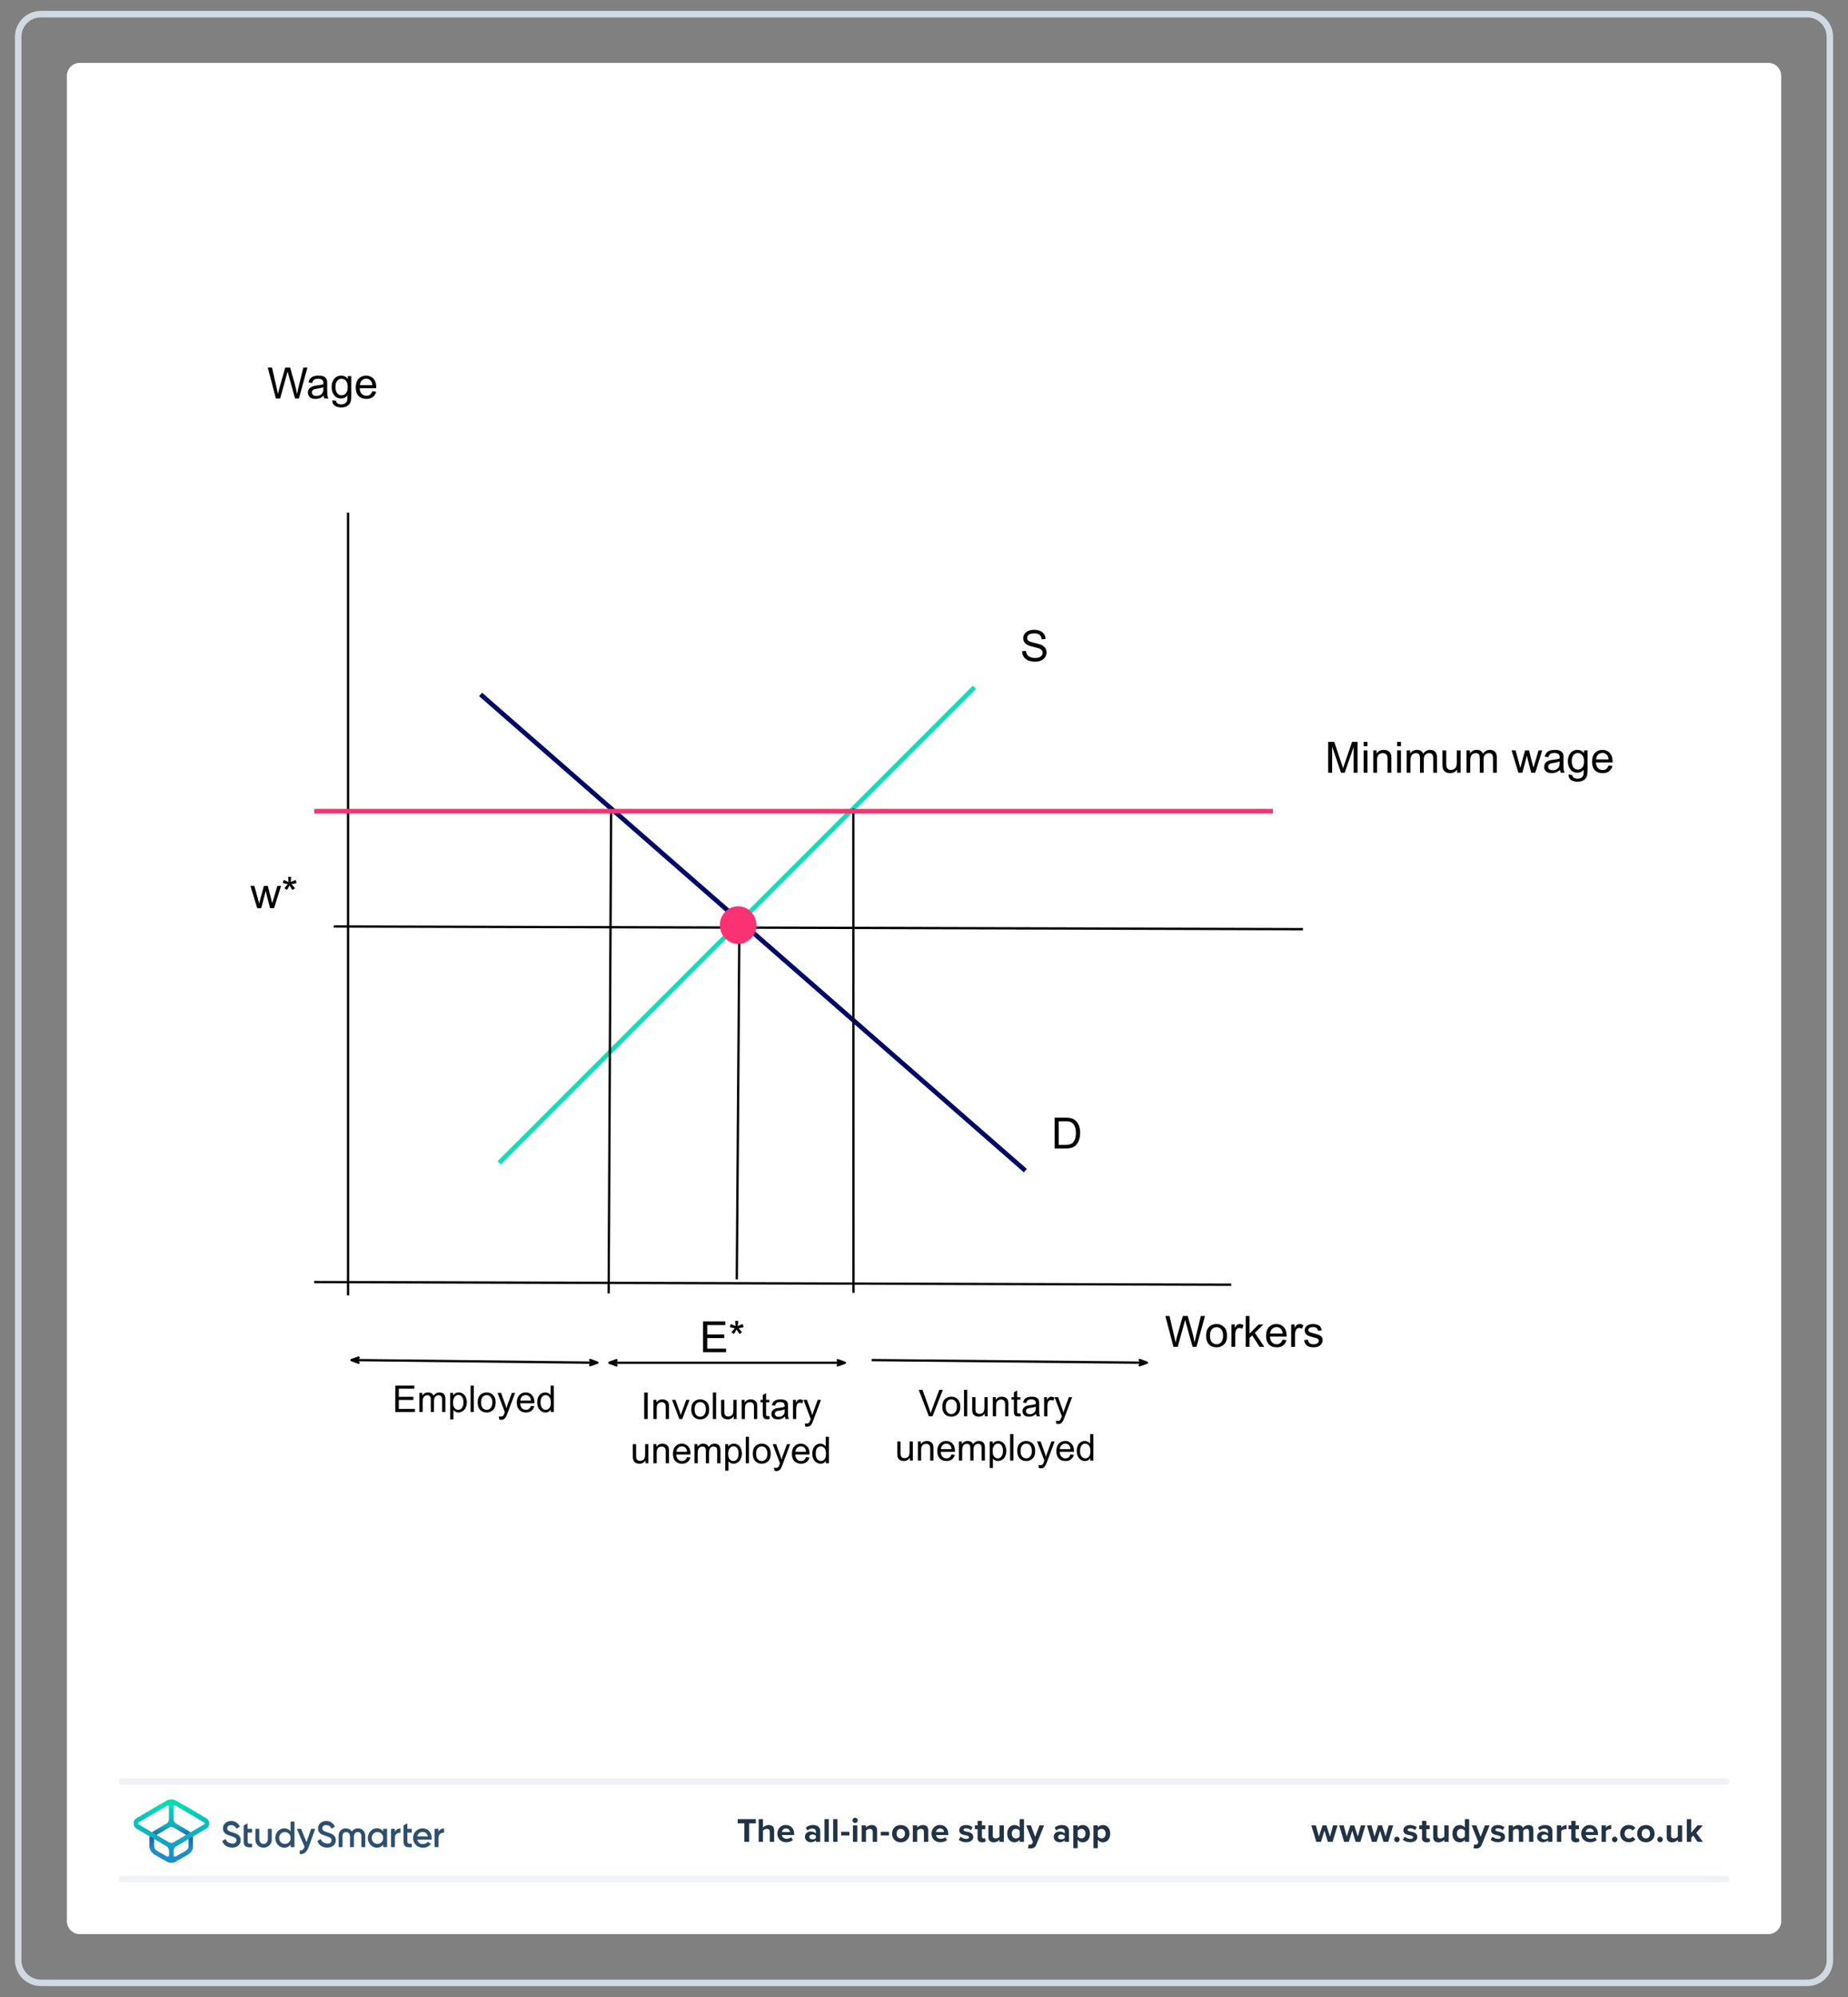 <?xml version="1.0" encoding="UTF-8"?>
<!DOCTYPE svg PUBLIC "-//W3C//DTD SVG 1.1//EN" "http://www.w3.org/Graphics/SVG/1.1/DTD/svg11.dtd">
<svg version="1.2" width="200mm" height="216mm" viewBox="0 0 20000 21600" preserveAspectRatio="xMidYMid" fill-rule="evenodd" stroke-width="28.222" stroke-linejoin="round" xmlns="http://www.w3.org/2000/svg" xmlns:ooo="http://xml.openoffice.org/svg/export" xmlns:xlink="http://www.w3.org/1999/xlink" xmlns:presentation="http://sun.com/xmlns/staroffice/presentation" xmlns:smil="http://www.w3.org/2001/SMIL20/" xmlns:anim="urn:oasis:names:tc:opendocument:xmlns:animation:1.0" xml:space="preserve">
 <rect x="0" y="0" width="20000" height="21600" fill="#808080" stroke="none"/>
 <defs class="ClipPathGroup">
  <clipPath id="presentation_clip_path" clipPathUnits="userSpaceOnUse">
   <rect x="0" y="0" width="20000" height="21600"/>
  </clipPath>
  <clipPath id="presentation_clip_path_shrink" clipPathUnits="userSpaceOnUse">
   <rect x="20" y="21" width="19960" height="21557"/>
  </clipPath>
 </defs>
 <defs class="TextShapeIndex">
  <g ooo:slide="id1" ooo:id-list="id3 id4 id5"/>
 </defs>
 <defs class="EmbeddedBulletChars">
  <g id="bullet-char-template-57356" transform="scale(0,-0)">
   <path d="M 580,1141 L 1163,571 580,0 -4,571 580,1141 Z"/>
  </g>
  <g id="bullet-char-template-57354" transform="scale(0,-0)">
   <path d="M 8,1128 L 1137,1128 1137,0 8,0 8,1128 Z"/>
  </g>
  <g id="bullet-char-template-10146" transform="scale(0,-0)">
   <path d="M 174,0 L 602,739 174,1481 1456,739 174,0 Z M 1358,739 L 309,1346 659,739 1358,739 Z"/>
  </g>
  <g id="bullet-char-template-10132" transform="scale(0,-0)">
   <path d="M 2015,739 L 1276,0 717,0 1260,543 174,543 174,936 1260,936 717,1481 1274,1481 2015,739 Z"/>
  </g>
  <g id="bullet-char-template-10007" transform="scale(0,-0)">
   <path d="M 0,-2 C -7,14 -16,27 -25,37 L 356,567 C 262,823 215,952 215,954 215,979 228,992 255,992 264,992 276,990 289,987 310,991 331,999 354,1012 L 381,999 492,748 772,1049 836,1024 860,1049 C 881,1039 901,1025 922,1006 886,937 835,863 770,784 769,783 710,716 594,584 L 774,223 C 774,196 753,168 711,139 L 727,119 C 717,90 699,76 672,76 641,76 570,178 457,381 L 164,-76 C 142,-110 111,-127 72,-127 30,-127 9,-110 8,-76 1,-67 -2,-52 -2,-32 -2,-23 -1,-13 0,-2 Z"/>
  </g>
  <g id="bullet-char-template-10004" transform="scale(0,-0)">
   <path d="M 285,-33 C 182,-33 111,30 74,156 52,228 41,333 41,471 41,549 55,616 82,672 116,743 169,778 240,778 293,778 328,747 346,684 L 369,508 C 377,444 397,411 428,410 L 1163,1116 C 1174,1127 1196,1133 1229,1133 1271,1133 1292,1118 1292,1087 L 1292,965 C 1292,929 1282,901 1262,881 L 442,47 C 390,-6 338,-33 285,-33 Z"/>
  </g>
  <g id="bullet-char-template-9679" transform="scale(0,-0)">
   <path d="M 813,0 C 632,0 489,54 383,161 276,268 223,411 223,592 223,773 276,916 383,1023 489,1130 632,1184 813,1184 992,1184 1136,1130 1245,1023 1353,916 1407,772 1407,592 1407,412 1353,268 1245,161 1136,54 992,0 813,0 Z"/>
  </g>
  <g id="bullet-char-template-8226" transform="scale(0,-0)">
   <path d="M 346,457 C 273,457 209,483 155,535 101,586 74,649 74,723 74,796 101,859 155,911 209,963 273,989 346,989 419,989 480,963 531,910 582,859 608,796 608,723 608,648 583,586 532,535 482,483 420,457 346,457 Z"/>
  </g>
  <g id="bullet-char-template-8211" transform="scale(0,-0)">
   <path d="M -4,459 L 1135,459 1135,606 -4,606 -4,459 Z"/>
  </g>
  <g id="bullet-char-template-61548" transform="scale(0,-0)">
   <path d="M 173,740 C 173,903 231,1043 346,1159 462,1274 601,1332 765,1332 928,1332 1067,1274 1183,1159 1299,1043 1357,903 1357,740 1357,577 1299,437 1183,322 1067,206 928,148 765,148 601,148 462,206 346,322 231,437 173,577 173,740 Z"/>
  </g>
 </defs>
 <g>
  <g id="id2" class="Master_Slide">
   <g id="bg-id2" class="Background"/>
   <g id="bo-id2" class="BackgroundObjects"/>
  </g>
 </g>
 <g class="SlideGroup">
  <g>
   <g id="container-id1">
    <g id="id1" class="Slide" clip-path="url(#presentation_clip_path)">
     <g class="Page">
      <g class="Graphic">
       <g id="id3">
        <rect class="BoundingBox" stroke="none" fill="none" x="144" y="100" width="19714" height="21401"/>
        <path fill="rgb(255,255,255)" stroke="none" d="M 10001,20920 L 19137,20920 C 19214,20920 19277,20857 19277,20780 L 19277,820 C 19277,743 19214,680 19137,680 L 864,680 C 787,680 724,743 724,820 L 724,20780 C 724,20857 787,20920 864,20920 L 10001,20920 Z"/>
        <path fill="rgb(210,217,224)" stroke="none" d="M 19558,188 C 19675,188 19769,282 19769,399 L 19769,21201 C 19769,21318 19675,21412 19558,21412 L 443,21412 C 326,21412 232,21318 232,21201 L 232,399 C 232,282 326,188 443,188 L 19558,188 Z M 19558,118 L 443,118 C 287,118 162,243 162,399 L 162,21201 C 162,21357 287,21482 443,21482 L 19558,21482 C 19714,21482 19839,21357 19839,21201 L 19839,399 C 19839,243 19714,118 19558,118 L 19558,118 19558,118 Z"/>
        <path fill="rgb(33,51,69)" stroke="none" d="M 14371,19922 L 14334,19801 14296,19922 14246,19922 14192,19744 14241,19744 14274,19864 14313,19744 14355,19744 14394,19864 14427,19744 14476,19744 14422,19922 14372,19922 14371,19922 Z"/>
        <path fill="rgb(33,51,69)" stroke="none" d="M 14672,19922 L 14635,19801 14597,19922 14547,19922 14493,19744 14542,19744 14575,19864 14614,19744 14656,19744 14695,19864 14728,19744 14777,19744 14723,19922 14673,19922 14672,19922 Z"/>
        <path fill="rgb(33,51,69)" stroke="none" d="M 14973,19922 L 14936,19801 14898,19922 14848,19922 14794,19744 14843,19744 14876,19864 14915,19744 14957,19744 14996,19864 15029,19744 15078,19744 15024,19922 14974,19922 14973,19922 Z"/>
        <path fill="rgb(33,51,69)" stroke="none" d="M 15119,19866 C 15135,19866 15148,19880 15148,19896 15148,19912 15135,19926 15119,19926 15102,19926 15089,19912 15089,19896 15089,19880 15102,19866 15119,19866 L 15119,19866 Z"/>
        <path fill="rgb(33,51,69)" stroke="none" d="M 15202,19866 C 15215,19878 15242,19890 15264,19890 15284,19890 15294,19883 15294,19872 15294,19860 15278,19855 15258,19851 15227,19845 15188,19838 15188,19796 15188,19766 15214,19740 15261,19740 15291,19740 15315,19750 15333,19764 L 15314,19796 C 15304,19784 15283,19775 15262,19775 15245,19775 15233,19781 15233,19792 15233,19803 15247,19807 15267,19811 15298,19817 15339,19825 15339,19869 15339,19902 15311,19926 15262,19926 15231,19926 15201,19916 15182,19899 L 15203,19866 15202,19866 Z"/>
        <path fill="rgb(33,51,69)" stroke="none" d="M 15390,19878 L 15390,19785 15360,19785 15360,19744 15390,19744 15390,19695 15437,19695 15437,19744 15473,19744 15473,19785 15437,19785 15437,19865 C 15437,19877 15443,19885 15453,19885 15460,19885 15467,19883 15469,19880 L 15479,19915 C 15472,19922 15459,19927 15440,19927 15407,19927 15389,19910 15389,19878 L 15390,19878 Z"/>
        <path fill="rgb(33,51,69)" stroke="none" d="M 15631,19922 L 15631,19900 C 15619,19913 15597,19927 15568,19927 15529,19927 15511,19905 15511,19871 L 15511,19744 15557,19744 15557,19852 C 15557,19877 15570,19885 15590,19885 15608,19885 15622,19875 15631,19865 L 15631,19744 15678,19744 15678,19922 15631,19922 15631,19922 Z"/>
        <path fill="rgb(33,51,69)" stroke="none" d="M 15853,19922 L 15853,19900 C 15838,19917 15819,19927 15798,19927 15753,19927 15719,19893 15719,19833 15719,19774 15752,19740 15798,19740 15819,19740 15839,19749 15853,19767 L 15853,19676 15900,19676 15900,19922 15853,19922 15853,19922 Z M 15853,19802 C 15844,19790 15828,19781 15812,19781 15785,19781 15767,19802 15767,19833 15767,19864 15786,19885 15812,19885 15828,19885 15844,19877 15853,19865 L 15853,19802 15853,19802 Z"/>
        <path fill="rgb(33,51,69)" stroke="none" d="M 15954,19950 C 15958,19951 15964,19952 15969,19952 15981,19952 15989,19949 15993,19939 L 16000,19924 15927,19744 15978,19744 16024,19868 16070,19744 16121,19744 16037,19951 C 16024,19985 16000,19994 15970,19994 15964,19994 15953,19993 15947,19992 L 15954,19950 15954,19950 Z"/>
        <path fill="rgb(33,51,69)" stroke="none" d="M 16152,19866 C 16165,19878 16191,19890 16213,19890 16233,19890 16243,19883 16243,19872 16243,19860 16227,19855 16207,19851 16177,19845 16137,19838 16137,19796 16137,19766 16164,19740 16210,19740 16240,19740 16264,19750 16282,19764 L 16263,19796 C 16253,19784 16232,19775 16211,19775 16194,19775 16183,19781 16183,19792 16183,19803 16197,19807 16217,19811 16247,19817 16288,19825 16288,19869 16288,19902 16261,19926 16211,19926 16180,19926 16151,19916 16132,19899 L 16152,19866 16152,19866 Z"/>
        <path fill="rgb(33,51,69)" stroke="none" d="M 16548,19922 L 16548,19810 C 16548,19793 16541,19781 16522,19781 16505,19781 16491,19792 16485,19802 L 16485,19922 16438,19922 16438,19810 C 16438,19793 16430,19781 16411,19781 16395,19781 16381,19792 16374,19802 L 16374,19922 16327,19922 16327,19744 16374,19744 16374,19767 C 16381,19757 16405,19740 16432,19740 16460,19740 16475,19752 16482,19772 16492,19756 16516,19740 16543,19740 16576,19740 16595,19757 16595,19793 L 16595,19922 16548,19922 16548,19922 Z"/>
        <path fill="rgb(33,51,69)" stroke="none" d="M 16754,19922 L 16754,19904 C 16741,19918 16720,19926 16697,19926 16668,19926 16635,19907 16635,19867 16635,19828 16669,19810 16697,19810 16720,19810 16742,19818 16754,19832 L 16754,19808 C 16754,19790 16738,19778 16715,19778 16695,19778 16678,19785 16663,19799 L 16645,19768 C 16667,19748 16695,19740 16723,19740 16763,19740 16801,19756 16801,19807 L 16801,19922 16754,19922 16754,19922 Z M 16754,19857 C 16746,19847 16731,19842 16716,19842 16698,19842 16682,19852 16682,19869 16682,19886 16697,19895 16716,19895 16731,19895 16746,19890 16754,19880 L 16754,19858 16754,19857 Z"/>
        <path fill="rgb(33,51,69)" stroke="none" d="M 16850,19922 L 16850,19744 16897,19744 16897,19768 C 16910,19753 16932,19740 16954,19740 L 16954,19786 C 16951,19785 16946,19784 16941,19784 16925,19784 16905,19793 16897,19805 L 16897,19922 16850,19922 16850,19922 Z"/>
        <path fill="rgb(33,51,69)" stroke="none" d="M 17005,19878 L 17005,19785 16975,19785 16975,19744 17005,19744 17005,19695 17052,19695 17052,19744 17088,19744 17088,19785 17052,19785 17052,19865 C 17052,19877 17058,19885 17068,19885 17075,19885 17082,19883 17084,19880 L 17094,19915 C 17087,19922 17074,19927 17055,19927 17022,19927 17004,19910 17004,19878 L 17005,19878 Z"/>
        <path fill="rgb(33,51,69)" stroke="none" d="M 17205,19740 C 17258,19740 17295,19779 17295,19838 L 17295,19848 17162,19848 C 17165,19870 17183,19889 17213,19889 17230,19889 17250,19883 17261,19872 L 17282,19902 C 17264,19918 17236,19926 17208,19926 17154,19926 17113,19890 17113,19833 17113,19781 17151,19739 17205,19739 L 17205,19740 Z M 17161,19816 L 17249,19816 C 17248,19799 17236,19777 17205,19777 17176,19777 17164,19799 17161,19816 L 17161,19816 Z"/>
        <path fill="rgb(33,51,69)" stroke="none" d="M 17333,19922 L 17333,19744 17380,19744 17380,19768 C 17393,19753 17415,19740 17437,19740 L 17437,19786 C 17434,19785 17429,19784 17424,19784 17409,19784 17388,19793 17380,19805 L 17380,19922 17333,19922 17333,19922 Z"/>
        <path fill="rgb(33,51,69)" stroke="none" d="M 17475,19866 C 17491,19866 17505,19880 17505,19896 17505,19912 17491,19926 17475,19926 17459,19926 17445,19912 17445,19896 17445,19880 17459,19866 17475,19866 L 17475,19866 Z"/>
        <path fill="rgb(33,51,69)" stroke="none" d="M 17628,19740 C 17665,19740 17687,19755 17699,19772 L 17668,19800 C 17660,19788 17647,19781 17631,19781 17602,19781 17582,19802 17582,19833 17582,19864 17602,19885 17631,19885 17647,19885 17660,19878 17668,19866 L 17699,19894 C 17687,19911 17665,19926 17628,19926 17574,19926 17534,19888 17534,19833 17534,19777 17573,19739 17628,19739 L 17628,19740 Z"/>
        <path fill="rgb(33,51,69)" stroke="none" d="M 17718,19833 C 17718,19782 17754,19740 17813,19740 17871,19740 17907,19782 17907,19833 17907,19884 17872,19927 17813,19927 17754,19927 17718,19884 17718,19833 L 17718,19833 Z M 17858,19833 C 17858,19805 17842,19781 17813,19781 17783,19781 17767,19805 17767,19833 17767,19861 17783,19885 17813,19885 17842,19885 17858,19861 17858,19833 L 17858,19833 Z"/>
        <path fill="rgb(33,51,69)" stroke="none" d="M 17966,19866 C 17982,19866 17996,19880 17996,19896 17996,19912 17982,19926 17966,19926 17950,19926 17936,19912 17936,19896 17936,19880 17950,19866 17966,19866 L 17966,19866 Z"/>
        <path fill="rgb(33,51,69)" stroke="none" d="M 18159,19922 L 18159,19900 C 18146,19913 18125,19927 18096,19927 18057,19927 18038,19905 18038,19871 L 18038,19744 18085,19744 18085,19852 C 18085,19877 18098,19885 18118,19885 18136,19885 18150,19875 18158,19865 L 18158,19744 18205,19744 18205,19922 18158,19922 18159,19922 Z"/>
        <path fill="rgb(33,51,69)" stroke="none" d="M 18372,19922 L 18325,19854 18303,19877 18303,19922 18256,19922 18256,19676 18303,19676 18303,19823 18371,19744 18428,19744 18358,19825 18430,19922 18372,19922 18372,19922 Z"/>
        <path fill="rgb(240,242,245)" stroke="none" d="M 18680,20358 L 1321,20358 C 1302,20358 1286,20342 1286,20323 1286,20303 1302,20288 1321,20288 L 18680,20288 C 18699,20288 18715,20303 18715,20323 18715,20342 18699,20358 18680,20358 L 18680,20358 Z"/>
        <path fill="rgb(240,242,245)" stroke="none" d="M 18680,19304 L 1321,19304 C 1302,19304 1286,19288 1286,19269 1286,19249 1302,19233 1321,19233 L 18680,19233 C 18699,19233 18715,19249 18715,19269 18715,19288 18699,19304 18680,19304 L 18680,19304 Z"/>
        <path fill="rgb(33,51,69)" stroke="none" d="M 8056,19922 L 8056,19722 7984,19722 7984,19676 8180,19676 8180,19722 8108,19722 8108,19922 8056,19922 8056,19922 Z"/>
        <path fill="rgb(33,51,69)" stroke="none" d="M 8331,19922 L 8331,19814 C 8331,19789 8318,19781 8298,19781 8280,19781 8265,19792 8257,19802 L 8257,19922 8211,19922 8211,19676 8257,19676 8257,19767 C 8269,19754 8291,19740 8320,19740 8359,19740 8378,19761 8378,19796 L 8378,19922 8331,19922 8331,19922 Z"/>
        <path fill="rgb(33,51,69)" stroke="none" d="M 8506,19740 C 8559,19740 8595,19779 8595,19838 L 8595,19848 8462,19848 C 8465,19870 8484,19889 8514,19889 8530,19889 8550,19883 8561,19872 L 8582,19902 C 8564,19918 8536,19926 8508,19926 8454,19926 8413,19890 8413,19833 8413,19781 8451,19739 8505,19739 L 8506,19740 Z M 8462,19816 L 8550,19816 C 8549,19799 8537,19777 8506,19777 8477,19777 8464,19799 8462,19816 L 8462,19816 Z"/>
        <path fill="rgb(33,51,69)" stroke="none" d="M 8830,19922 L 8830,19904 C 8818,19918 8797,19926 8773,19926 8745,19926 8712,19907 8712,19867 8712,19828 8745,19810 8773,19810 8797,19810 8818,19818 8830,19832 L 8830,19808 C 8830,19790 8815,19778 8791,19778 8772,19778 8754,19785 8739,19799 L 8721,19768 C 8743,19748 8771,19740 8799,19740 8840,19740 8877,19756 8877,19807 L 8877,19922 8830,19922 8830,19922 Z M 8830,19857 C 8822,19847 8808,19842 8792,19842 8774,19842 8759,19852 8759,19869 8759,19886 8774,19895 8792,19895 8808,19895 8822,19890 8830,19880 L 8830,19858 8830,19857 Z"/>
        <path fill="rgb(33,51,69)" stroke="none" d="M 8923,19922 L 8923,19676 8970,19676 8970,19922 8923,19922 8923,19922 Z"/>
        <path fill="rgb(33,51,69)" stroke="none" d="M 9017,19922 L 9017,19676 9063,19676 9063,19922 9017,19922 9017,19922 Z"/>
        <path fill="rgb(33,51,69)" stroke="none" d="M 9103,19853 L 9103,19813 9192,19813 9192,19853 9103,19853 9103,19853 Z"/>
        <path fill="rgb(33,51,69)" stroke="none" d="M 9226,19690 C 9226,19674 9239,19661 9254,19661 9270,19661 9283,19674 9283,19690 9283,19705 9270,19718 9254,19718 9239,19718 9226,19705 9226,19690 L 9226,19690 Z M 9231,19922 L 9231,19744 9278,19744 9278,19922 9231,19922 9231,19922 Z"/>
        <path fill="rgb(33,51,69)" stroke="none" d="M 9445,19922 L 9445,19814 C 9445,19790 9432,19781 9412,19781 9394,19781 9380,19792 9372,19802 L 9372,19922 9325,19922 9325,19744 9372,19744 9372,19767 C 9383,19754 9405,19740 9434,19740 9473,19740 9492,19762 9492,19796 L 9492,19922 9445,19922 9445,19922 Z"/>
        <path fill="rgb(33,51,69)" stroke="none" d="M 9532,19853 L 9532,19813 9621,19813 9621,19853 9532,19853 9532,19853 Z"/>
        <path fill="rgb(33,51,69)" stroke="none" d="M 9654,19833 C 9654,19782 9690,19740 9748,19740 9807,19740 9843,19782 9843,19833 9843,19884 9807,19927 9748,19927 9689,19927 9654,19884 9654,19833 L 9654,19833 Z M 9794,19833 C 9794,19805 9777,19781 9748,19781 9719,19781 9703,19805 9703,19833 9703,19861 9719,19885 9748,19885 9777,19885 9794,19861 9794,19833 L 9794,19833 Z"/>
        <path fill="rgb(33,51,69)" stroke="none" d="M 9999,19922 L 9999,19814 C 9999,19790 9986,19781 9966,19781 9948,19781 9934,19792 9926,19802 L 9926,19922 9879,19922 9879,19744 9926,19744 9926,19767 C 9938,19754 9959,19740 9988,19740 10027,19740 10046,19762 10046,19796 L 10046,19922 9999,19922 9999,19922 Z"/>
        <path fill="rgb(33,51,69)" stroke="none" d="M 10174,19740 C 10227,19740 10263,19779 10263,19838 L 10263,19848 10131,19848 C 10133,19870 10152,19889 10182,19889 10198,19889 10218,19883 10229,19872 L 10250,19902 C 10232,19918 10204,19926 10177,19926 10122,19926 10081,19890 10081,19833 10081,19781 10119,19739 10173,19739 L 10174,19740 Z M 10130,19816 L 10218,19816 C 10217,19799 10205,19777 10174,19777 10145,19777 10132,19799 10130,19816 L 10130,19816 Z"/>
        <path fill="rgb(33,51,69)" stroke="none" d="M 10396,19866 C 10409,19878 10435,19890 10457,19890 10478,19890 10487,19883 10487,19872 10487,19860 10472,19855 10451,19851 10421,19845 10381,19838 10381,19796 10381,19766 10408,19740 10454,19740 10485,19740 10509,19750 10526,19764 L 10508,19796 C 10497,19784 10477,19775 10455,19775 10438,19775 10427,19781 10427,19792 10427,19803 10441,19807 10461,19811 10491,19817 10533,19825 10533,19869 10533,19902 10505,19926 10456,19926 10425,19926 10395,19916 10376,19899 L 10396,19866 10396,19866 Z"/>
        <path fill="rgb(33,51,69)" stroke="none" d="M 10580,19878 L 10580,19785 10550,19785 10550,19744 10580,19744 10580,19695 10627,19695 10627,19744 10663,19744 10663,19785 10627,19785 10627,19865 C 10627,19877 10633,19885 10643,19885 10650,19885 10657,19883 10659,19880 L 10669,19915 C 10662,19922 10649,19927 10630,19927 10597,19927 10579,19910 10579,19878 L 10580,19878 Z"/>
        <path fill="rgb(33,51,69)" stroke="none" d="M 10817,19922 L 10817,19900 C 10805,19913 10784,19927 10755,19927 10716,19927 10697,19905 10697,19871 L 10697,19744 10744,19744 10744,19852 C 10744,19877 10757,19885 10776,19885 10794,19885 10809,19875 10817,19865 L 10817,19744 10864,19744 10864,19922 10817,19922 10817,19922 Z"/>
        <path fill="rgb(33,51,69)" stroke="none" d="M 11035,19922 L 11035,19900 C 11021,19917 11001,19927 10980,19927 10935,19927 10901,19893 10901,19833 10901,19774 10935,19740 10980,19740 11001,19740 11021,19749 11035,19767 L 11035,19676 11082,19676 11082,19922 11035,19922 11035,19922 Z M 11035,19802 C 11027,19790 11010,19781 10995,19781 10968,19781 10950,19802 10950,19833 10950,19864 10968,19885 10995,19885 11010,19885 11027,19877 11035,19865 L 11035,19802 11035,19802 Z"/>
        <path fill="rgb(33,51,69)" stroke="none" d="M 11133,19950 C 11137,19951 11143,19952 11147,19952 11160,19952 11168,19949 11172,19939 L 11179,19924 11106,19744 11157,19744 11203,19868 11249,19744 11300,19744 11216,19951 C 11203,19985 11179,19994 11149,19994 11143,19994 11132,19993 11126,19992 L 11133,19950 11133,19950 Z"/>
        <path fill="rgb(33,51,69)" stroke="none" d="M 11523,19922 L 11523,19904 C 11510,19918 11489,19926 11466,19926 11438,19926 11404,19907 11404,19867 11404,19828 11438,19810 11466,19810 11490,19810 11511,19818 11523,19832 L 11523,19808 C 11523,19790 11507,19778 11484,19778 11464,19778 11447,19785 11432,19799 L 11414,19768 C 11436,19748 11464,19740 11492,19740 11532,19740 11569,19756 11569,19807 L 11569,19922 11523,19922 11523,19922 Z M 11523,19857 C 11515,19847 11500,19842 11485,19842 11467,19842 11451,19852 11451,19869 11451,19886 11467,19895 11485,19895 11500,19895 11515,19890 11523,19880 L 11523,19858 11523,19857 Z"/>
        <path fill="rgb(33,51,69)" stroke="none" d="M 11663,19990 L 11616,19990 11616,19744 11663,19744 11663,19767 C 11676,19749 11696,19740 11717,19740 11763,19740 11796,19774 11796,19833 11796,19892 11763,19927 11717,19927 11696,19927 11677,19918 11663,19899 L 11663,19990 11663,19990 Z M 11703,19781 C 11688,19781 11670,19790 11663,19802 L 11663,19865 C 11670,19876 11688,19885 11703,19885 11730,19885 11748,19864 11748,19833 11748,19802 11730,19781 11703,19781 L 11703,19781 Z"/>
        <path fill="rgb(33,51,69)" stroke="none" d="M 11881,19990 L 11834,19990 11834,19744 11881,19744 11881,19767 C 11894,19749 11914,19740 11936,19740 11981,19740 12015,19774 12015,19833 12015,19892 11981,19927 11936,19927 11915,19927 11895,19918 11881,19899 L 11881,19990 11881,19990 Z M 11921,19781 C 11906,19781 11889,19790 11881,19802 L 11881,19865 C 11889,19876 11906,19885 11921,19885 11948,19885 11966,19864 11966,19833 11966,19802 11948,19781 11921,19781 L 11921,19781 Z"/>
       </g>
      </g>
      <g class="Graphic">
       <g id="id4">
        <rect class="BoundingBox" stroke="none" fill="none" x="1267" y="19320" width="3707" height="972"/>
        <path fill="rgb(45,80,110)" stroke="none" d="M 2408,19911 L 2436,19894 C 2439,19892 2443,19893 2445,19897 2456,19924 2477,19936 2508,19940 2543,19944 2559,19926 2559,19904 2559,19892 2554,19884 2545,19878 2536,19872 2520,19865 2497,19858 2471,19850 2458,19845 2440,19833 2422,19820 2413,19802 2413,19777 2413,19752 2422,19733 2439,19718 2456,19704 2477,19696 2501,19696 2543,19696 2575,19718 2594,19752 2595,19755 2594,19759 2591,19760 L 2564,19777 C 2561,19778 2557,19777 2556,19774 2544,19752 2526,19741 2501,19741 2475,19741 2459,19754 2459,19776 2459,19796 2472,19806 2514,19819 2524,19822 2532,19825 2536,19827 2542,19828 2548,19831 2557,19834 2566,19838 2572,19842 2577,19846 2591,19857 2607,19876 2605,19903 2605,19928 2596,19948 2578,19963 2560,19977 2537,19986 2508,19984 2457,19982 2423,19957 2406,19918 2404,19916 2405,19912 2408,19911 L 2408,19911 Z"/>
        <path fill="rgb(45,80,110)" stroke="none" d="M 3149,19702 L 3182,19702 C 3185,19702 3187,19704 3187,19706 L 3187,19975 C 3187,19977 3185,19979 3182,19979 L 3149,19979 C 3147,19979 3145,19977 3145,19975 L 3145,19951 C 3129,19974 3106,19985 3076,19985 3049,19985 3027,19975 3008,19955 2989,19934 2979,19909 2979,19880 2979,19851 2989,19826 3008,19806 3027,19786 3049,19776 3076,19776 3106,19776 3129,19787 3145,19809 L 3145,19706 C 3145,19704 3147,19702 3149,19702 L 3149,19702 Z M 3083,19944 C 3101,19944 3115,19938 3127,19926 3139,19914 3145,19898 3145,19880 3145,19862 3139,19847 3127,19834 3115,19822 3101,19816 3083,19816 3065,19816 3051,19822 3039,19834 3027,19847 3021,19862 3021,19880 3021,19898 3027,19913 3039,19926 3051,19938 3065,19944 3083,19944 L 3083,19944 Z"/>
        <path fill="rgb(45,80,110)" stroke="none" d="M 3374,19781 L 3407,19781 C 3410,19781 3411,19784 3410,19786 L 3339,19982 C 3321,20031 3291,20056 3250,20055 3247,20055 3244,20052 3244,20049 L 3244,20020 C 3244,20018 3246,20015 3249,20015 3272,20015 3286,20002 3296,19976 L 3271,19917 3215,19787 C 3214,19784 3216,19781 3219,19781 L 3253,19781 C 3257,19781 3260,19783 3261,19787 L 3317,19925 3365,19787 C 3367,19783 3370,19781 3374,19781 L 3374,19781 Z"/>
        <path fill="rgb(45,80,110)" stroke="none" d="M 2852,19985 C 2807,19985 2764,19951 2764,19900 L 2764,19786 C 2764,19783 2766,19781 2768,19781 L 2801,19781 C 2804,19781 2806,19783 2806,19786 L 2806,19891 C 2806,19920 2826,19945 2852,19945 2879,19945 2899,19920 2899,19891 L 2899,19786 C 2899,19783 2901,19781 2904,19781 L 2936,19781 C 2939,19781 2941,19783 2941,19786 L 2941,19900 C 2941,19950 2897,19985 2852,19985 L 2852,19985 Z"/>
        <path fill="rgb(45,80,110)" stroke="none" d="M 2728,19818 L 2728,19786 C 2728,19783 2726,19781 2723,19781 L 2679,19781 2679,19727 C 2679,19724 2676,19722 2673,19724 L 2641,19743 C 2638,19745 2637,19747 2637,19749 L 2637,19918 C 2637,19962 2656,19981 2702,19981 L 2723,19981 C 2726,19981 2728,19979 2728,19977 L 2728,19947 C 2728,19944 2726,19942 2723,19942 L 2709,19942 C 2689,19942 2680,19937 2680,19918 L 2680,19822 2723,19822 C 2725,19822 2728,19820 2728,19818 L 2728,19818 Z"/>
        <path fill="rgb(45,80,110)" stroke="none" d="M 3437,19911 L 3465,19894 C 3468,19892 3473,19893 3474,19897 3485,19924 3506,19936 3538,19940 3572,19944 3588,19926 3588,19904 3588,19892 3584,19884 3575,19878 3566,19872 3549,19865 3526,19858 3500,19850 3487,19845 3469,19833 3451,19820 3442,19802 3442,19777 3442,19752 3451,19733 3468,19718 3485,19704 3506,19696 3530,19696 3572,19696 3604,19718 3623,19752 3624,19755 3623,19759 3621,19760 L 3593,19777 C 3590,19778 3586,19777 3585,19774 3574,19752 3555,19741 3530,19741 3504,19741 3488,19754 3488,19776 3488,19796 3501,19806 3543,19819 3553,19822 3561,19825 3566,19827 3571,19828 3577,19831 3586,19834 3595,19838 3602,19842 3606,19846 3620,19857 3636,19876 3634,19903 3634,19928 3625,19948 3607,19963 3589,19977 3566,19986 3537,19984 3486,19982 3453,19957 3436,19918 3434,19916 3435,19912 3437,19911 L 3437,19911 Z"/>
        <path fill="rgb(45,80,110)" stroke="none" d="M 4457,19818 L 4457,19786 C 4457,19783 4455,19781 4452,19781 L 4408,19781 4408,19727 C 4408,19724 4405,19722 4403,19724 L 4370,19743 C 4368,19745 4367,19747 4367,19749 L 4367,19918 C 4367,19962 4385,19981 4431,19981 L 4452,19981 C 4455,19981 4457,19979 4457,19977 L 4457,19947 C 4457,19944 4455,19942 4452,19942 L 4438,19942 C 4418,19942 4409,19937 4409,19918 L 4409,19822 4452,19822 C 4454,19822 4457,19820 4457,19818 L 4457,19818 Z"/>
        <path fill="rgb(45,80,110)" stroke="none" d="M 3874,19776 C 3851,19776 3827,19785 3808,19809 3790,19785 3765,19776 3742,19776 3697,19776 3665,19807 3665,19856 L 3665,19975 C 3665,19977 3667,19979 3669,19979 L 3702,19979 C 3705,19979 3707,19977 3707,19975 L 3707,19859 C 3707,19832 3721,19816 3745,19816 3771,19816 3788,19833 3788,19868 L 3788,19975 C 3788,19977 3790,19979 3792,19979 L 3825,19979 C 3828,19979 3830,19977 3830,19975 L 3830,19868 C 3830,19834 3846,19816 3873,19816 3896,19816 3911,19832 3911,19859 L 3911,19975 C 3911,19977 3912,19979 3915,19979 L 3948,19979 C 3951,19979 3953,19977 3953,19975 L 3953,19856 C 3952,19807 3919,19776 3874,19776 L 3874,19776 Z"/>
        <path fill="rgb(45,80,110)" stroke="none" d="M 4152,19781 L 4184,19781 C 4187,19781 4189,19783 4189,19786 L 4189,19975 C 4189,19977 4187,19979 4184,19979 L 4152,19979 C 4149,19979 4147,19977 4147,19975 L 4147,19951 C 4131,19974 4108,19985 4079,19985 4051,19985 4029,19975 4010,19954 3991,19934 3981,19909 3981,19880 3981,19850 3991,19826 4010,19806 4029,19785 4051,19775 4079,19775 4108,19775 4131,19786 4147,19808 L 4147,19785 C 4147,19783 4149,19781 4152,19781 L 4152,19781 Z M 4085,19944 C 4103,19944 4117,19938 4129,19926 4141,19914 4147,19898 4147,19880 4147,19862 4141,19847 4129,19834 4117,19822 4103,19816 4085,19816 4068,19816 4053,19822 4041,19834 4029,19847 4023,19862 4023,19880 4023,19898 4029,19913 4041,19926 4053,19938 4068,19944 4085,19944 L 4085,19944 Z"/>
        <path fill="rgb(45,80,110)" stroke="none" d="M 4275,19814 C 4284,19791 4303,19778 4330,19777 4332,19777 4334,19779 4334,19782 L 4334,19819 C 4334,19821 4332,19823 4330,19823 4315,19823 4303,19827 4292,19835 4280,19844 4274,19859 4274,19879 L 4274,19975 C 4274,19977 4272,19979 4269,19979 L 4237,19979 C 4234,19979 4232,19977 4232,19975 L 4232,19786 C 4232,19783 4234,19781 4237,19781 L 4269,19781 C 4272,19781 4274,19783 4274,19786 L 4274,19814 4275,19814 Z"/>
        <path fill="rgb(45,80,110)" stroke="none" d="M 4746,19814 C 4756,19791 4775,19778 4801,19777 4804,19777 4806,19779 4806,19782 L 4806,19819 C 4806,19821 4804,19823 4801,19823 4787,19823 4775,19827 4764,19835 4752,19844 4746,19859 4746,19879 L 4746,19975 C 4746,19977 4744,19979 4741,19979 L 4708,19979 C 4705,19979 4703,19977 4703,19975 L 4703,19786 C 4703,19783 4705,19781 4708,19781 L 4741,19781 C 4744,19781 4746,19783 4746,19786 L 4746,19814 4746,19814 Z"/>
        <path fill="rgb(45,80,110)" stroke="none" d="M 4516,19899 C 4522,19929 4545,19946 4578,19946 4599,19946 4615,19938 4626,19924 4628,19922 4630,19922 4632,19923 L 4659,19939 C 4661,19940 4662,19944 4660,19946 4641,19972 4614,19985 4578,19985 4546,19985 4520,19975 4501,19955 4481,19935 4471,19910 4471,19880 4471,19850 4481,19826 4500,19806 4519,19786 4545,19776 4574,19776 4603,19776 4626,19786 4645,19806 4663,19826 4672,19851 4672,19880 4672,19884 4672,19889 4671,19894 4671,19896 4669,19898 4666,19898 L 4516,19898 4516,19899 Z M 4630,19863 C 4624,19831 4602,19815 4574,19815 4543,19815 4521,19834 4515,19863 L 4630,19863 4630,19863 Z"/>
        <defs>
         <clipPath id="clip_path_1" clipPathUnits="userSpaceOnUse">
          <path d="M 1878,20111 L 1900,20083 2015,20016 C 2032,20005 2043,19987 2043,19967 L 2043,19893 C 2043,19889 2042,19883 2041,19878 L 2027,19854 C 2023,19850 2019,19847 2015,19845 L 1882,19766 C 1873,19762 1864,19759 1854,19759 1845,19759 1835,19761 1827,19766 L 1694,19845 C 1690,19847 1686,19850 1682,19854 L 1668,19878 C 1667,19883 1666,19888 1666,19893 L 1666,19967 C 1666,19987 1677,20005 1694,20016 L 1809,20083 1828,20114 1806,20136 1669,20056 C 1638,20038 1619,20005 1619,19968 L 1619,19892 C 1619,19880 1621,19868 1625,19857 L 1625,19856 1641,19828 1641,19828 C 1649,19818 1658,19810 1668,19805 L 1802,19726 C 1819,19716 1830,19697 1830,19677 L 1830,19540 1852,19514 1877,19540 1877,19677 C 1877,19697 1887,19715 1904,19725 L 2038,19804 C 2049,19810 2058,19818 2065,19827 L 2066,19828 2081,19856 2082,19857 C 2086,19868 2088,19880 2088,19892 L 2088,19968 C 2088,20005 2069,20038 2038,20056 L 1901,20136 1878,20111 1878,20111 Z"/>
         </clipPath>
        </defs>
        <g clip-path="url(#clip_path_1)">
         <path fill="rgb(30,140,200)" stroke="none" d="M 1619,20163 L 1619,20044 2088,20044 2088,20163 1619,20163 Z"/>
         <path fill="rgb(30,140,200)" stroke="none" d="M 1619,20110 L 1619,19961 2088,19961 2088,20110 1619,20110 Z"/>
         <path fill="rgb(30,140,200)" stroke="none" d="M 1619,20027 L 1619,19921 2088,19921 2088,20027 1619,20027 Z"/>
         <path fill="rgb(29,132,196)" stroke="none" d="M 1619,19988 L 1619,19891 2088,19891 2088,19988 1619,19988 Z"/>
         <path fill="rgb(28,121,192)" stroke="none" d="M 1619,19957 L 1619,19861 2088,19861 2088,19957 1619,19957 Z"/>
         <path fill="rgb(27,110,187)" stroke="none" d="M 1619,19927 L 1619,19826 2088,19826 2088,19927 1619,19927 Z"/>
         <path fill="rgb(25,95,180)" stroke="none" d="M 1619,19892 L 1619,19794 2088,19794 2088,19892 1619,19892 Z"/>
         <path fill="rgb(23,111,182)" stroke="none" d="M 1619,19860 L 1619,19762 2088,19762 2088,19860 1619,19860 Z"/>
         <path fill="rgb(20,132,185)" stroke="none" d="M 1619,19828 L 1619,19730 2088,19730 2088,19828 1619,19828 Z"/>
         <path fill="rgb(18,152,187)" stroke="none" d="M 1619,19797 L 1619,19699 2088,19699 2088,19797 1619,19797 Z"/>
         <path fill="rgb(15,175,190)" stroke="none" d="M 1619,19766 L 1619,19641 2088,19641 2088,19766 1619,19766 Z"/>
         <path fill="rgb(12,183,188)" stroke="none" d="M 1619,19708 L 1619,19597 2088,19597 2088,19708 1619,19708 Z"/>
         <path fill="rgb(9,194,186)" stroke="none" d="M 1619,19663 L 1619,19553 2088,19553 2088,19663 1619,19663 Z"/>
         <path fill="rgb(5,204,184)" stroke="none" d="M 1619,19619 L 1619,19500 2088,19500 2088,19619 1619,19619 Z"/>
         <path fill="rgb(0,220,180)" stroke="none" d="M 1619,19566 L 1619,19474 2088,19474 2088,19566 1619,19566 Z"/>
        </g>
        <defs>
         <clipPath id="clip_path_2" clipPathUnits="userSpaceOnUse">
          <path d="M 1854,20149 C 1837,20149 1820,20144 1805,20135 L 1803,20134 1805,20080 1808,20082 C 1811,20084 1813,20084 1816,20084 1823,20084 1831,20078 1831,20069 L 1831,20017 C 1831,19997 1820,19978 1803,19968 L 1479,19778 C 1459,19766 1447,19746 1447,19722 1447,19699 1459,19678 1479,19667 L 1805,19475 C 1820,19466 1837,19462 1854,19462 1872,19462 1889,19466 1904,19475 L 2230,19667 C 2250,19678 2262,19699 2262,19722 2262,19746 2250,19766 2230,19778 L 1906,19969 C 1889,19979 1878,19997 1878,20018 L 1878,20070 C 1878,20074 1880,20078 1882,20081 1885,20084 1889,20085 1893,20085 1895,20085 1898,20085 1900,20083 L 1904,20081 1906,20135 1904,20136 C 1889,20144 1872,20149 1854,20149 L 1854,20149 Z M 1816,19526 C 1814,19526 1811,19527 1808,19528 L 1500,19709 C 1495,19712 1492,19717 1492,19722 1492,19728 1495,19733 1500,19735 L 1826,19927 C 1835,19932 1844,19935 1854,19935 1863,19935 1873,19933 1882,19927 L 2208,19735 C 2213,19733 2216,19728 2216,19722 2216,19717 2213,19712 2208,19709 L 1900,19528 C 1897,19527 1895,19526 1892,19526 1885,19526 1877,19532 1877,19541 L 1877,19544 1830,19544 1830,19541 C 1831,19532 1823,19526 1816,19526 L 1816,19526 Z"/>
         </clipPath>
        </defs>
        <g clip-path="url(#clip_path_2)">
         <path fill="rgb(30,140,200)" stroke="none" d="M 1447,20167 L 1447,20058 2262,20058 2262,20167 1447,20167 Z"/>
         <path fill="rgb(30,140,200)" stroke="none" d="M 1447,20102 L 1447,20032 2262,20032 2262,20102 1447,20102 Z"/>
         <path fill="rgb(28,144,199)" stroke="none" d="M 1447,20076 L 1447,20006 2262,20006 2262,20076 1447,20076 Z"/>
         <path fill="rgb(27,148,198)" stroke="none" d="M 1447,20050 L 1447,19980 2262,19980 2262,20050 1447,20050 Z"/>
         <path fill="rgb(25,152,198)" stroke="none" d="M 1447,20024 L 1447,19954 2262,19954 2262,20024 1447,20024 Z"/>
         <path fill="rgb(24,155,197)" stroke="none" d="M 1447,19998 L 1447,19928 2262,19928 2262,19998 1447,19998 Z"/>
         <path fill="rgb(22,159,196)" stroke="none" d="M 1447,19972 L 1447,19902 2262,19902 2262,19972 1447,19972 Z"/>
         <path fill="rgb(21,163,195)" stroke="none" d="M 1447,19946 L 1447,19876 2262,19876 2262,19946 1447,19946 Z"/>
         <path fill="rgb(19,167,195)" stroke="none" d="M 1447,19920 L 1447,19850 2262,19850 2262,19920 1447,19920 Z"/>
         <path fill="rgb(18,171,194)" stroke="none" d="M 1447,19894 L 1447,19825 2262,19825 2262,19894 1447,19894 Z"/>
         <path fill="rgb(16,175,193)" stroke="none" d="M 1447,19868 L 1447,19799 2262,19799 2262,19868 1447,19868 Z"/>
         <path fill="rgb(15,178,192)" stroke="none" d="M 1447,19843 L 1447,19773 2262,19773 2262,19843 1447,19843 Z"/>
         <path fill="rgb(13,182,192)" stroke="none" d="M 1447,19817 L 1447,19747 2262,19747 2262,19817 1447,19817 Z"/>
         <path fill="rgb(12,186,191)" stroke="none" d="M 1447,19791 L 1447,19721 2262,19721 2262,19791 1447,19791 Z"/>
         <path fill="rgb(10,190,190)" stroke="none" d="M 1447,19765 L 1447,19697 2262,19697 2262,19765 1447,19765 Z"/>
         <path fill="rgb(9,192,189)" stroke="none" d="M 1447,19740 L 1447,19672 2262,19672 2262,19740 1447,19740 Z"/>
         <path fill="rgb(9,193,189)" stroke="none" d="M 1447,19716 L 1447,19648 2262,19648 2262,19716 1447,19716 Z"/>
         <path fill="rgb(8,195,188)" stroke="none" d="M 1447,19692 L 1447,19621 2262,19621 2262,19692 1447,19692 Z"/>
         <path fill="rgb(7,199,187)" stroke="none" d="M 1447,19665 L 1447,19593 2262,19593 2262,19665 1447,19665 Z"/>
         <path fill="rgb(5,204,185)" stroke="none" d="M 1447,19637 L 1447,19566 2262,19566 2262,19637 1447,19637 Z"/>
         <path fill="rgb(4,208,184)" stroke="none" d="M 1447,19610 L 1447,19542 2262,19542 2262,19610 1447,19610 Z"/>
         <path fill="rgb(2,214,182)" stroke="none" d="M 1447,19586 L 1447,19517 2262,19517 2262,19586 1447,19586 Z"/>
         <path fill="rgb(0,220,180)" stroke="none" d="M 1447,19561 L 1447,19435 2262,19435 2262,19561 1447,19561 Z"/>
        </g>
       </g>
      </g>
      <g class="Graphic">
       <g id="id5">
        <rect class="BoundingBox" stroke="none" fill="none" x="75" y="3002" width="20000" height="15005"/>
        <path fill="none" stroke="rgb(0,0,0)" stroke-width="25" stroke-linejoin="round" d="M 3767,5545 L 3767,14011"/>
        <path fill="none" stroke="rgb(0,0,0)" stroke-width="25" stroke-linejoin="round" d="M 3401,13867 L 13325,13896"/>
        <path fill="none" stroke="rgb(19,221,184)" stroke-width="50" stroke-linejoin="round" d="M 5402,12578 L 10546,7434"/>
        <path fill="none" stroke="rgb(0,10,100)" stroke-width="50" stroke-linejoin="round" d="M 5201,7511 L 11097,12662"/>
        <path fill="none" stroke="rgb(0,0,0)" stroke-width="25" stroke-linejoin="round" d="M 3612,10021 L 14101,10050"/>
        <path fill="rgb(0,0,0)" stroke="none" d="M 2898,3976 L 2944,3976 2994,4195 C 3000,4218 3004,4240 3008,4263 3017,4227 3022,4207 3023,4201 L 3087,3976 3140,3976 3188,4145 C 3200,4187 3208,4226 3214,4263 3218,4242 3224,4218 3230,4191 L 3283,3976 3327,3976 3235,4310 3193,4310 3123,4056 C 3117,4034 3113,4021 3112,4017 3109,4032 3105,4045 3102,4056 L 3032,4310 2986,4310 2898,3976 Z M 3503,4280 C 3488,4293 3473,4302 3459,4307 3445,4312 3430,4315 3414,4315 3388,4315 3367,4309 3353,4296 3339,4283 3332,4266 3332,4246 3332,4234 3334,4223 3340,4214 3345,4204 3352,4196 3361,4190 3370,4184 3380,4180 3390,4177 3398,4174 3410,4172 3427,4170 3460,4166 3484,4162 3500,4156 3500,4151 3500,4147 3500,4146 3500,4129 3496,4117 3488,4110 3478,4101 3462,4097 3442,4097 3422,4097 3408,4100 3399,4107 3390,4113 3383,4125 3379,4142 L 3339,4137 C 3342,4120 3348,4106 3357,4096 3365,4085 3377,4077 3393,4071 3409,4065 3427,4063 3447,4063 3468,4063 3485,4065 3498,4070 3511,4075 3520,4081 3526,4088 3532,4096 3537,4105 3539,4116 3540,4123 3541,4136 3541,4154 L 3541,4209 C 3541,4246 3542,4271 3544,4281 3546,4291 3549,4300 3554,4310 L 3511,4310 C 3507,4301 3504,4291 3503,4280 Z M 3500,4188 C 3485,4194 3463,4200 3433,4204 3416,4206 3404,4209 3397,4212 3390,4215 3385,4220 3381,4225 3377,4231 3375,4238 3375,4245 3375,4256 3379,4265 3388,4272 3396,4279 3408,4283 3424,4283 3440,4283 3454,4280 3466,4273 3478,4266 3487,4256 3493,4244 3497,4235 3500,4221 3500,4203 L 3500,4188 Z M 3597,4329 L 3637,4335 C 3638,4348 3643,4357 3651,4362 3661,4370 3675,4374 3692,4374 3711,4374 3726,4370 3736,4362 3747,4355 3754,4344 3757,4331 3759,4322 3760,4305 3760,4278 3742,4299 3720,4310 3693,4310 3660,4310 3634,4298 3616,4274 3598,4250 3589,4221 3589,4187 3589,4164 3593,4143 3601,4123 3610,4104 3622,4089 3637,4079 3653,4068 3672,4063 3694,4063 3722,4063 3745,4074 3764,4097 L 3764,4068 3802,4068 3802,4277 C 3802,4314 3798,4341 3790,4357 3782,4372 3770,4385 3754,4394 3737,4403 3717,4407 3692,4407 3664,4407 3641,4401 3623,4388 3605,4375 3596,4356 3597,4329 Z M 3631,4184 C 3631,4216 3637,4239 3650,4254 3662,4268 3678,4276 3697,4276 3716,4276 3732,4268 3744,4254 3757,4240 3763,4217 3763,4186 3763,4156 3757,4134 3744,4119 3731,4104 3715,4097 3696,4097 3678,4097 3663,4104 3650,4119 3637,4133 3631,4155 3631,4184 Z M 4029,4232 L 4071,4237 C 4065,4262 4052,4281 4034,4295 4016,4308 3993,4315 3965,4315 3930,4315 3902,4304 3881,4283 3860,4261 3850,4230 3850,4191 3850,4150 3860,4119 3881,4096 3902,4074 3930,4063 3963,4063 3995,4063 4021,4074 4042,4096 4062,4118 4072,4148 4072,4188 L 4072,4199 3892,4199 C 3894,4226 3901,4246 3915,4260 3928,4274 3945,4281 3965,4281 3980,4281 3993,4278 4004,4270 4014,4262 4023,4249 4029,4232 Z M 3895,4166 L 4030,4166 C 4028,4145 4023,4130 4014,4120 4001,4104 3984,4096 3963,4096 3944,4096 3929,4103 3916,4115 3903,4128 3896,4145 3895,4166 Z"/>
        <path fill="rgb(0,0,0)" stroke="none" d="M 12700,14568 L 12612,14234 12657,14234 12708,14453 C 12714,14476 12718,14499 12722,14521 12730,14485 12735,14465 12737,14459 L 12801,14234 12854,14234 12902,14403 C 12914,14445 12922,14484 12927,14521 12932,14500 12937,14476 12944,14449 L 12996,14234 13041,14234 12949,14568 12907,14568 12836,14314 C 12830,14293 12827,14280 12826,14275 12823,14290 12819,14303 12816,14314 L 12746,14568 12700,14568 12700,14568 Z M 13053,14447 C 13053,14402 13065,14369 13090,14348 13111,14330 13136,14321 13166,14321 13200,14321 13227,14332 13248,14354 13269,14375 13279,14405 13279,14444 13279,14475 13275,14499 13265,14517 13256,14535 13242,14549 13224,14558 13207,14568 13187,14573 13166,14573 13132,14573 13105,14563 13084,14541 13063,14519 13053,14488 13053,14447 L 13053,14447 Z M 13095,14447 C 13095,14478 13102,14501 13115,14517 13129,14532 13146,14540 13166,14540 13187,14540 13203,14532 13217,14517 13230,14501 13237,14477 13237,14446 13237,14416 13230,14393 13217,14378 13203,14363 13187,14355 13166,14355 13146,14355 13129,14363 13115,14378 13102,14393 13095,14416 13095,14447 L 13095,14447 Z M 13327,14568 L 13327,14326 13364,14326 13364,14363 C 13373,14346 13382,14335 13389,14329 13397,14324 13406,14321 13416,14321 13430,14321 13444,14325 13458,14334 L 13444,14372 C 13434,14366 13424,14363 13414,14363 13405,14363 13397,14366 13390,14371 13383,14377 13378,14384 13375,14393 13370,14408 13368,14424 13368,14441 L 13368,14568 13327,14568 13327,14568 Z M 13482,14568 L 13482,14234 13523,14234 13523,14425 13621,14326 13673,14326 13581,14416 13683,14568 13632,14568 13552,14444 13523,14472 13523,14568 13482,14568 13482,14568 Z M 13881,14490 L 13923,14495 C 13916,14520 13904,14539 13886,14553 13868,14567 13845,14573 13817,14573 13781,14573 13753,14563 13733,14541 13712,14519 13702,14489 13702,14449 13702,14408 13712,14377 13733,14354 13754,14332 13781,14321 13814,14321 13847,14321 13873,14332 13893,14354 13914,14376 13924,14407 13924,14447 13924,14449 13924,14453 13924,14457 L 13744,14457 C 13745,14484 13753,14504 13766,14519 13780,14533 13797,14540 13817,14540 13832,14540 13845,14536 13855,14528 13866,14520 13875,14507 13881,14490 L 13881,14490 Z M 13746,14424 L 13881,14424 C 13879,14404 13874,14388 13866,14378 13853,14362 13836,14354 13815,14354 13796,14354 13780,14361 13767,14374 13755,14386 13747,14403 13746,14424 L 13746,14424 Z M 13974,14568 L 13974,14326 14011,14326 14011,14363 C 14020,14346 14029,14335 14036,14329 14045,14324 14053,14321 14063,14321 14077,14321 14091,14325 14105,14334 L 14091,14372 C 14081,14366 14071,14363 14061,14363 14052,14363 14044,14366 14037,14371 14030,14377 14025,14384 14022,14393 14017,14408 14015,14424 14015,14441 L 14015,14568 13974,14568 13974,14568 Z M 14113,14496 L 14154,14489 C 14156,14506 14162,14518 14172,14527 14183,14535 14197,14540 14216,14540 14235,14540 14249,14536 14258,14528 14267,14521 14272,14512 14272,14501 14272,14492 14268,14485 14259,14479 14254,14476 14240,14471 14218,14466 14188,14458 14167,14451 14155,14446 14143,14440 14135,14433 14129,14423 14123,14413 14120,14402 14120,14390 14120,14380 14122,14370 14127,14361 14132,14351 14139,14344 14147,14338 14154,14333 14162,14329 14173,14326 14184,14323 14196,14321 14209,14321 14228,14321 14244,14324 14259,14329 14273,14335 14284,14342 14290,14351 14297,14361 14302,14373 14305,14389 L 14265,14394 C 14263,14382 14257,14372 14249,14365 14240,14358 14228,14354 14212,14354 14193,14354 14179,14358 14171,14364 14163,14370 14160,14377 14160,14386 14160,14391 14161,14396 14164,14400 14168,14405 14173,14408 14180,14411 14184,14413 14196,14416 14216,14422 14245,14429 14266,14435 14277,14440 14288,14445 14297,14452 14304,14462 14310,14471 14314,14483 14314,14497 14314,14511 14310,14524 14302,14535 14294,14547 14282,14557 14267,14564 14252,14570 14235,14573 14216,14573 14185,14573 14161,14567 14144,14554 14128,14541 14118,14521 14113,14496 L 14113,14496 Z"/>
        <path fill="rgb(0,0,0)" stroke="none" d="M 11061,7044 L 11102,7040 C 11105,7057 11109,7071 11116,7081 11123,7092 11135,7101 11150,7107 11165,7114 11182,7117 11201,7117 11218,7117 11233,7115 11246,7110 11259,7105 11268,7098 11275,7089 11281,7081 11284,7071 11284,7061 11284,7050 11281,7041 11275,7033 11269,7025 11259,7019 11245,7013 11236,7010 11216,7005 11185,6997 11155,6990 11133,6983 11121,6976 11105,6968 11093,6958 11085,6945 11078,6933 11074,6919 11074,6904 11074,6887 11078,6871 11088,6857 11098,6842 11112,6831 11130,6823 11148,6816 11169,6812 11191,6812 11216,6812 11237,6816 11256,6824 11275,6832 11290,6844 11300,6859 11310,6875 11315,6892 11316,6911 L 11274,6915 C 11272,6894 11264,6878 11251,6867 11238,6856 11218,6851 11193,6851 11166,6851 11147,6856 11134,6865 11122,6875 11116,6887 11116,6901 11116,6913 11121,6923 11129,6930 11138,6938 11160,6946 11196,6954 11232,6962 11256,6969 11269,6975 11289,6984 11303,6996 11312,7009 11322,7023 11326,7039 11326,7057 11326,7075 11321,7091 11311,7107 11301,7123 11287,7135 11268,7144 11249,7153 11227,7157 11203,7157 11173,7157 11148,7152 11127,7144 11107,7135 11091,7121 11079,7104 11068,7086 11062,7066 11061,7044 L 11061,7044 Z"/>
        <path fill="rgb(0,0,0)" stroke="none" d="M 11414,12422 L 11414,12089 11529,12089 C 11555,12089 11575,12091 11588,12094 11607,12098 11624,12106 11637,12118 11655,12133 11668,12152 11677,12175 11685,12198 11690,12224 11690,12254 11690,12279 11687,12302 11681,12321 11675,12341 11667,12357 11658,12370 11649,12383 11639,12393 11628,12400 11617,12407 11604,12413 11588,12417 11572,12421 11555,12422 11535,12422 L 11414,12422 11414,12422 Z M 11458,12383 L 11529,12383 C 11551,12383 11568,12381 11581,12377 11593,12373 11603,12367 11611,12360 11621,12349 11629,12335 11635,12317 11641,12300 11644,12278 11644,12253 11644,12218 11638,12192 11627,12173 11616,12154 11602,12142 11585,12135 11574,12131 11555,12128 11528,12128 L 11458,12128 11458,12383 11458,12383 Z"/>
        <path fill="none" stroke="rgb(0,0,0)" stroke-width="25" stroke-linejoin="round" d="M 8002,10004 L 7974,13838"/>
        <path fill="none" stroke="rgb(0,0,0)" stroke-width="25" stroke-linejoin="round" d="M 9235,8745 L 9237,13983"/>
        <path fill="none" stroke="rgb(0,0,0)" stroke-width="25" stroke-linejoin="round" d="M 6614,8745 L 6587,13990"/>
        <path fill="none" stroke="rgb(250,50,115)" stroke-width="50" stroke-linejoin="round" d="M 3401,8774 L 13776,8774"/>
        <path fill="rgb(0,0,0)" stroke="none" d="M 14374,8358 L 14374,8024 14440,8024 14519,8260 C 14527,8282 14532,8299 14535,8310 14539,8297 14545,8280 14553,8256 L 14633,8024 14692,8024 14692,8358 14650,8358 14650,8079 14553,8358 14513,8358 14417,8074 14417,8358 14374,8358 14374,8358 Z M 14758,8071 L 14758,8024 14799,8024 14799,8071 14758,8071 14758,8071 Z M 14758,8358 L 14758,8116 14799,8116 14799,8358 14758,8358 14758,8358 Z M 14862,8358 L 14862,8116 14898,8116 14898,8150 C 14916,8124 14942,8111 14975,8111 14990,8111 15003,8113 15015,8118 15028,8124 15037,8131 15043,8139 15049,8147 15053,8157 15056,8169 15057,8177 15058,8190 15058,8209 L 15058,8358 15017,8358 15017,8211 C 15017,8194 15015,8182 15012,8173 15009,8165 15003,8158 14995,8154 14987,8149 14978,8146 14967,8146 14949,8146 14934,8152 14921,8163 14909,8174 14903,8195 14903,8226 L 14903,8358 14862,8358 14862,8358 Z M 15121,8071 L 15121,8024 15162,8024 15162,8071 15121,8071 15121,8071 Z M 15121,8358 L 15121,8116 15162,8116 15162,8358 15121,8358 15121,8358 Z M 15224,8358 L 15224,8116 15261,8116 15261,8150 C 15268,8138 15278,8129 15291,8122 15304,8114 15318,8111 15334,8111 15352,8111 15367,8114 15378,8122 15389,8129 15397,8140 15402,8153 15421,8125 15446,8111 15477,8111 15501,8111 15519,8117 15532,8131 15545,8144 15552,8164 15552,8192 L 15552,8358 15511,8358 15511,8205 C 15511,8189 15509,8177 15507,8170 15504,8163 15499,8157 15492,8153 15485,8148 15477,8146 15468,8146 15451,8146 15437,8152 15426,8163 15414,8174 15409,8192 15409,8217 L 15409,8358 15368,8358 15368,8201 C 15368,8183 15364,8169 15358,8160 15351,8151 15340,8146 15325,8146 15313,8146 15303,8149 15293,8155 15283,8161 15276,8170 15271,8182 15267,8193 15265,8210 15265,8232 L 15265,8358 15224,8358 15224,8358 Z M 15770,8358 L 15770,8322 C 15752,8349 15726,8363 15694,8363 15679,8363 15666,8360 15654,8355 15641,8349 15632,8342 15626,8334 15620,8326 15616,8316 15614,8304 15612,8296 15611,8283 15611,8266 L 15611,8116 15652,8116 15652,8250 C 15652,8271 15653,8286 15655,8293 15657,8304 15663,8312 15671,8319 15679,8325 15690,8328 15702,8328 15714,8328 15726,8325 15736,8319 15747,8312 15755,8303 15759,8293 15764,8282 15766,8266 15766,8246 L 15766,8116 15807,8116 15807,8358 15770,8358 15770,8358 Z M 15871,8358 L 15871,8116 15908,8116 15908,8150 C 15916,8138 15926,8129 15938,8122 15951,8114 15965,8111 15981,8111 15999,8111 16014,8114 16025,8122 16036,8129 16045,8140 16049,8153 16068,8125 16093,8111 16124,8111 16148,8111 16166,8117 16179,8131 16192,8144 16199,8164 16199,8192 L 16199,8358 16158,8358 16158,8205 C 16158,8189 16156,8177 16154,8170 16151,8163 16146,8157 16139,8153 16132,8148 16124,8146 16115,8146 16098,8146 16084,8152 16073,8163 16061,8174 16056,8192 16056,8217 L 16056,8358 16015,8358 16015,8201 C 16015,8183 16012,8169 16005,8160 15998,8151 15987,8146 15972,8146 15961,8146 15950,8149 15940,8155 15930,8161 15923,8170 15919,8182 15914,8193 15912,8210 15912,8232 L 15912,8358 15871,8358 15871,8358 Z M 16433,8358 L 16359,8116 16402,8116 16440,8255 16454,8307 C 16455,8305 16459,8288 16467,8257 L 16505,8116 16548,8116 16583,8256 16596,8302 16610,8256 16651,8116 16691,8116 16615,8358 16572,8358 16534,8213 16525,8172 16476,8358 16433,8358 16433,8358 Z M 16883,8328 C 16867,8341 16853,8350 16839,8355 16825,8360 16810,8363 16794,8363 16767,8363 16747,8357 16733,8344 16718,8331 16711,8314 16711,8294 16711,8282 16714,8271 16719,8262 16725,8252 16732,8244 16740,8238 16749,8232 16759,8228 16770,8225 16778,8222 16790,8220 16806,8218 16839,8214 16864,8210 16879,8204 16879,8199 16880,8195 16880,8194 16880,8177 16876,8165 16868,8158 16858,8149 16842,8145 16821,8145 16802,8145 16788,8148 16779,8155 16769,8161 16763,8173 16758,8190 L 16718,8185 C 16722,8168 16728,8154 16736,8144 16744,8133 16756,8125 16772,8119 16788,8114 16806,8111 16827,8111 16848,8111 16865,8113 16877,8118 16890,8123 16900,8129 16906,8136 16912,8144 16916,8153 16919,8164 16920,8171 16921,8184 16921,8202 L 16921,8257 C 16921,8295 16921,8319 16923,8329 16925,8339 16929,8348 16933,8358 L 16891,8358 C 16887,8349 16884,8339 16883,8328 L 16883,8328 Z M 16879,8236 C 16864,8242 16842,8248 16813,8252 16796,8254 16784,8257 16777,8260 16770,8263 16764,8268 16760,8273 16757,8279 16755,8286 16755,8293 16755,8304 16759,8313 16767,8320 16776,8327 16788,8331 16804,8331 16819,8331 16833,8328 16845,8321 16858,8314 16867,8304 16873,8292 16877,8283 16879,8269 16879,8251 L 16879,8236 16879,8236 Z M 16976,8377 L 17016,8383 C 17018,8396 17023,8405 17030,8410 17040,8418 17054,8422 17072,8422 17091,8422 17106,8418 17116,8410 17126,8403 17133,8392 17137,8379 17139,8370 17140,8353 17139,8326 17122,8347 17100,8358 17073,8358 17039,8358 17014,8346 16996,8322 16977,8298 16968,8269 16968,8235 16968,8212 16972,8191 16981,8172 16989,8152 17001,8137 17017,8127 17033,8116 17052,8111 17073,8111 17101,8111 17125,8122 17143,8145 L 17143,8116 17181,8116 17181,8325 C 17181,8363 17177,8389 17170,8405 17162,8420 17150,8433 17133,8442 17117,8451 17096,8455 17072,8455 17043,8455 17020,8449 17002,8436 16984,8423 16976,8404 16976,8377 L 16976,8377 Z M 17010,8232 C 17010,8264 17017,8287 17029,8302 17042,8316 17058,8324 17077,8324 17095,8324 17111,8316 17124,8302 17137,8288 17143,8265 17143,8234 17143,8204 17136,8182 17123,8167 17110,8152 17094,8145 17076,8145 17058,8145 17042,8152 17029,8167 17017,8181 17010,8203 17010,8232 L 17010,8232 Z M 17409,8280 L 17451,8285 C 17444,8310 17432,8329 17414,8343 17396,8356 17373,8363 17345,8363 17309,8363 17281,8352 17260,8331 17240,8309 17230,8278 17230,8239 17230,8198 17240,8167 17261,8144 17282,8122 17309,8111 17342,8111 17375,8111 17401,8122 17421,8144 17442,8166 17452,8196 17452,8236 17452,8239 17452,8242 17452,8247 L 17272,8247 C 17273,8274 17281,8294 17294,8308 17308,8322 17325,8329 17345,8329 17360,8329 17373,8326 17383,8318 17394,8310 17402,8297 17409,8280 L 17409,8280 Z M 17274,8214 L 17409,8214 C 17407,8193 17402,8178 17393,8168 17380,8152 17364,8144 17343,8144 17324,8144 17308,8151 17295,8163 17282,8176 17275,8193 17274,8214 L 17274,8214 Z"/>
        <path fill="rgb(0,0,0)" stroke="none" d="M 6972,15348 L 6972,15062 7010,15062 7010,15348 6972,15348 6972,15348 Z M 7072,15348 L 7072,15141 7104,15141 7104,15170 C 7119,15147 7141,15136 7170,15136 7182,15136 7194,15138 7204,15143 7214,15147 7222,15153 7227,15160 7233,15167 7236,15176 7238,15186 7240,15193 7240,15204 7240,15220 L 7240,15348 7205,15348 7205,15222 C 7205,15207 7204,15197 7201,15190 7198,15183 7193,15177 7186,15173 7180,15168 7172,15166 7162,15166 7147,15166 7134,15171 7123,15181 7112,15190 7107,15208 7107,15235 L 7107,15348 7072,15348 7072,15348 Z M 7352,15348 L 7273,15141 7310,15141 7354,15265 C 7359,15278 7364,15292 7368,15306 7371,15296 7375,15282 7381,15267 L 7427,15141 7463,15141 7384,15348 7352,15348 7352,15348 Z M 7481,15244 C 7481,15206 7491,15177 7513,15159 7531,15144 7552,15136 7578,15136 7606,15136 7630,15145 7648,15164 7666,15183 7675,15208 7675,15241 7675,15268 7671,15289 7663,15304 7655,15319 7643,15331 7628,15340 7613,15348 7596,15352 7578,15352 7549,15352 7526,15343 7508,15325 7490,15306 7481,15279 7481,15244 L 7481,15244 Z M 7517,15244 C 7517,15271 7523,15290 7534,15304 7546,15317 7560,15324 7578,15324 7595,15324 7610,15317 7621,15304 7633,15290 7639,15270 7639,15243 7639,15217 7633,15198 7621,15185 7610,15171 7595,15165 7578,15165 7560,15165 7546,15171 7534,15185 7523,15198 7517,15217 7517,15244 L 7517,15244 Z M 7715,15348 L 7715,15062 7750,15062 7750,15348 7715,15348 7715,15348 Z M 7941,15348 L 7941,15317 C 7925,15341 7903,15352 7875,15352 7862,15352 7851,15350 7840,15345 7830,15341 7822,15335 7817,15328 7812,15321 7808,15312 7806,15302 7805,15295 7804,15284 7804,15269 L 7804,15141 7839,15141 7839,15255 C 7839,15274 7840,15286 7841,15292 7844,15302 7848,15309 7855,15314 7862,15319 7871,15322 7882,15322 7892,15322 7902,15319 7911,15314 7921,15309 7927,15301 7931,15292 7935,15283 7937,15269 7937,15251 L 7937,15141 7972,15141 7972,15348 7941,15348 7941,15348 Z M 8027,15348 L 8027,15141 8059,15141 8059,15170 C 8074,15147 8096,15136 8125,15136 8137,15136 8149,15138 8159,15143 8169,15147 8177,15153 8182,15160 8188,15167 8191,15176 8193,15186 8195,15193 8195,15204 8195,15220 L 8195,15348 8160,15348 8160,15222 C 8160,15207 8159,15197 8156,15190 8153,15183 8148,15177 8141,15173 8135,15168 8127,15166 8117,15166 8102,15166 8089,15171 8078,15181 8067,15190 8062,15208 8062,15235 L 8062,15348 8027,15348 8027,15348 Z M 8326,15316 L 8331,15347 C 8321,15349 8312,15351 8304,15351 8291,15351 8282,15349 8275,15345 8268,15340 8263,15335 8260,15329 8257,15322 8255,15308 8255,15287 L 8255,15168 8230,15168 8230,15141 8255,15141 8255,15089 8291,15068 8291,15141 8326,15141 8326,15168 8291,15168 8291,15289 C 8291,15299 8291,15306 8292,15308 8293,15311 8296,15314 8298,15315 8301,15317 8305,15318 8310,15318 8314,15318 8319,15317 8326,15316 L 8326,15316 Z M 8495,15322 C 8482,15333 8470,15341 8458,15346 8446,15350 8433,15352 8419,15352 8396,15352 8379,15347 8366,15336 8354,15325 8348,15310 8348,15293 8348,15283 8350,15274 8355,15265 8360,15257 8366,15250 8373,15245 8381,15240 8389,15236 8398,15233 8405,15232 8416,15230 8430,15228 8458,15225 8479,15221 8492,15216 8492,15211 8492,15208 8492,15207 8492,15193 8489,15183 8483,15177 8474,15169 8460,15165 8443,15165 8426,15165 8414,15168 8406,15174 8398,15180 8392,15190 8389,15204 L 8354,15200 C 8357,15185 8363,15173 8370,15164 8377,15155 8387,15148 8401,15143 8414,15138 8430,15136 8448,15136 8465,15136 8480,15138 8491,15142 8502,15146 8510,15152 8515,15158 8520,15164 8524,15172 8526,15182 8527,15188 8528,15198 8528,15214 L 8528,15261 C 8528,15294 8529,15314 8530,15323 8531,15331 8534,15340 8539,15348 L 8502,15348 C 8499,15340 8496,15332 8495,15322 L 8495,15322 Z M 8492,15244 C 8480,15249 8461,15253 8435,15257 8421,15259 8410,15261 8404,15264 8398,15267 8394,15270 8390,15276 8387,15281 8386,15286 8386,15292 8386,15301 8389,15309 8396,15315 8403,15322 8414,15325 8427,15325 8441,15325 8453,15322 8463,15316 8474,15310 8482,15302 8487,15292 8491,15284 8492,15272 8492,15256 L 8492,15244 8492,15244 Z M 8582,15348 L 8582,15141 8614,15141 8614,15172 C 8622,15157 8629,15148 8636,15143 8643,15138 8650,15136 8658,15136 8670,15136 8682,15140 8694,15147 L 8682,15180 C 8674,15175 8665,15172 8657,15172 8649,15172 8642,15175 8636,15179 8630,15184 8626,15190 8623,15198 8619,15211 8617,15225 8617,15239 L 8617,15348 8582,15348 8582,15348 Z M 8714,15428 L 8710,15395 C 8717,15397 8724,15398 8730,15398 8738,15398 8744,15396 8749,15394 8753,15391 8757,15388 8760,15383 8762,15380 8766,15371 8771,15357 8772,15355 8773,15352 8774,15348 L 8696,15141 8733,15141 8776,15260 C 8782,15276 8787,15292 8791,15308 8795,15292 8800,15277 8806,15261 L 8850,15141 8885,15141 8806,15351 C 8798,15374 8791,15390 8787,15398 8781,15410 8773,15418 8765,15424 8757,15429 8748,15432 8736,15432 8730,15432 8722,15431 8714,15428 L 8714,15428 Z"/>
        <path fill="rgb(0,0,0)" stroke="none" d="M 6986,15827 L 6986,15797 C 6970,15820 6948,15832 6920,15832 6907,15832 6896,15829 6885,15825 6875,15820 6867,15814 6862,15807 6857,15800 6853,15791 6851,15781 6850,15774 6849,15763 6849,15748 L 6849,15620 6884,15620 6884,15735 C 6884,15753 6885,15765 6886,15772 6888,15781 6893,15788 6900,15794 6907,15799 6916,15801 6927,15801 6937,15801 6947,15799 6956,15794 6966,15788 6972,15781 6976,15771 6980,15762 6982,15748 6982,15731 L 6982,15620 7017,15620 7017,15827 6986,15827 6986,15827 Z M 7072,15827 L 7072,15620 7104,15620 7104,15649 C 7119,15627 7141,15615 7170,15615 7182,15615 7194,15618 7204,15622 7214,15626 7222,15632 7227,15639 7233,15647 7236,15655 7238,15666 7240,15672 7240,15683 7240,15700 L 7240,15827 7205,15827 7205,15701 C 7205,15687 7204,15676 7201,15669 7198,15662 7193,15656 7186,15652 7180,15648 7172,15646 7162,15646 7147,15646 7134,15651 7123,15660 7112,15670 7107,15687 7107,15714 L 7107,15827 7072,15827 7072,15827 Z M 7436,15760 L 7472,15765 C 7466,15786 7456,15803 7440,15814 7425,15826 7405,15832 7381,15832 7351,15832 7327,15822 7309,15804 7291,15785 7283,15759 7283,15725 7283,15690 7291,15663 7309,15644 7327,15625 7351,15615 7379,15615 7407,15615 7429,15625 7447,15644 7464,15662 7473,15689 7473,15723 7473,15725 7473,15728 7473,15732 L 7319,15732 C 7320,15755 7326,15773 7338,15785 7350,15797 7364,15803 7381,15803 7394,15803 7405,15800 7414,15793 7423,15786 7431,15775 7436,15760 L 7436,15760 Z M 7321,15703 L 7436,15703 C 7435,15686 7430,15673 7423,15664 7412,15651 7397,15644 7380,15644 7364,15644 7350,15650 7339,15661 7328,15671 7322,15686 7321,15703 L 7321,15703 Z M 7516,15827 L 7516,15620 7548,15620 7548,15649 C 7554,15639 7563,15631 7573,15625 7584,15618 7597,15615 7610,15615 7626,15615 7638,15619 7648,15625 7658,15631 7665,15640 7669,15652 7685,15627 7707,15615 7733,15615 7753,15615 7769,15621 7780,15632 7791,15644 7797,15661 7797,15685 L 7797,15827 7762,15827 7762,15696 C 7762,15682 7761,15672 7759,15666 7756,15660 7752,15655 7746,15652 7740,15648 7733,15646 7725,15646 7711,15646 7698,15651 7689,15660 7679,15670 7674,15685 7674,15707 L 7674,15827 7639,15827 7639,15693 C 7639,15677 7636,15665 7631,15657 7625,15650 7616,15646 7603,15646 7593,15646 7584,15648 7575,15654 7567,15659 7561,15666 7557,15677 7553,15686 7551,15701 7551,15719 L 7551,15827 7516,15827 7516,15827 Z M 7849,15907 L 7849,15620 7881,15620 7881,15647 C 7889,15636 7897,15628 7907,15623 7916,15618 7928,15615 7941,15615 7959,15615 7975,15620 7988,15629 8002,15638 8012,15651 8018,15668 8025,15684 8029,15702 8029,15722 8029,15743 8025,15762 8017,15779 8010,15796 7999,15809 7984,15818 7970,15827 7955,15832 7938,15832 7927,15832 7916,15829 7907,15824 7898,15819 7890,15813 7884,15806 L 7884,15907 7849,15907 7849,15907 Z M 7881,15725 C 7881,15751 7886,15771 7897,15784 7908,15797 7921,15803 7936,15803 7952,15803 7965,15796 7976,15783 7988,15770 7993,15749 7993,15722 7993,15695 7988,15675 7977,15662 7966,15649 7953,15643 7938,15643 7923,15643 7910,15650 7898,15664 7886,15678 7881,15698 7881,15725 L 7881,15725 Z M 8071,15827 L 8071,15541 8106,15541 8106,15827 8071,15827 8071,15827 Z M 8147,15723 C 8147,15685 8157,15657 8179,15638 8197,15623 8218,15615 8244,15615 8273,15615 8296,15625 8314,15643 8332,15662 8341,15688 8341,15721 8341,15747 8337,15768 8329,15783 8321,15799 8309,15811 8294,15819 8279,15828 8262,15832 8244,15832 8215,15832 8192,15823 8174,15804 8156,15785 8147,15758 8147,15723 L 8147,15723 Z M 8183,15723 C 8183,15750 8189,15770 8200,15783 8212,15796 8227,15803 8244,15803 8261,15803 8276,15796 8287,15783 8299,15770 8305,15749 8305,15722 8305,15697 8299,15677 8287,15664 8276,15651 8261,15644 8244,15644 8227,15644 8212,15651 8200,15664 8189,15677 8183,15697 8183,15723 L 8183,15723 Z M 8381,15907 L 8377,15874 C 8384,15876 8391,15877 8397,15877 8404,15877 8411,15876 8415,15873 8420,15871 8424,15867 8427,15862 8429,15859 8433,15850 8438,15836 8438,15834 8439,15831 8441,15827 L 8362,15620 8400,15620 8443,15740 C 8449,15755 8454,15771 8458,15788 8462,15772 8467,15756 8473,15741 L 8517,15620 8552,15620 8473,15831 C 8465,15853 8458,15869 8454,15878 8447,15889 8440,15898 8432,15903 8424,15909 8415,15911 8403,15911 8397,15911 8389,15910 8381,15907 L 8381,15907 Z M 8724,15760 L 8760,15765 C 8754,15786 8744,15803 8728,15814 8713,15826 8693,15832 8669,15832 8639,15832 8615,15822 8597,15804 8579,15785 8570,15759 8570,15725 8570,15690 8579,15663 8597,15644 8615,15625 8638,15615 8667,15615 8695,15615 8717,15625 8735,15644 8752,15662 8761,15689 8761,15723 8761,15725 8761,15728 8761,15732 L 8607,15732 C 8608,15755 8614,15773 8626,15785 8637,15797 8652,15803 8669,15803 8682,15803 8693,15800 8702,15793 8711,15786 8718,15775 8724,15760 L 8724,15760 Z M 8609,15703 L 8724,15703 C 8722,15686 8718,15673 8711,15664 8700,15651 8685,15644 8667,15644 8651,15644 8638,15650 8626,15661 8616,15671 8610,15686 8609,15703 L 8609,15703 Z M 8938,15827 L 8938,15801 C 8925,15822 8906,15832 8881,15832 8864,15832 8849,15827 8835,15818 8821,15809 8810,15796 8803,15780 8795,15764 8791,15745 8791,15724 8791,15703 8795,15684 8801,15668 8808,15651 8819,15638 8833,15629 8846,15620 8862,15615 8879,15615 8892,15615 8903,15618 8912,15623 8922,15628 8930,15635 8936,15644 L 8936,15541 8971,15541 8971,15827 8938,15827 8938,15827 Z M 8828,15724 C 8828,15750 8833,15770 8844,15783 8856,15796 8869,15803 8884,15803 8899,15803 8912,15797 8923,15784 8934,15771 8939,15752 8939,15726 8939,15698 8934,15677 8923,15664 8912,15651 8898,15644 8882,15644 8867,15644 8854,15651 8843,15663 8833,15676 8828,15696 8828,15724 L 8828,15724 Z"/>
        <path fill="rgb(0,0,0)" stroke="none" d="M 4278,15273 L 4278,14987 4484,14987 4484,15020 4316,15020 4316,15108 4474,15108 4474,15142 4316,15142 4316,15239 4491,15239 4491,15273 4278,15273 4278,15273 Z M 4539,15273 L 4539,15066 4570,15066 4570,15095 C 4577,15084 4585,15076 4596,15070 4607,15064 4619,15061 4633,15061 4648,15061 4661,15064 4671,15071 4681,15077 4688,15086 4692,15097 4708,15073 4729,15061 4756,15061 4776,15061 4792,15067 4803,15078 4814,15089 4820,15107 4820,15130 L 4820,15273 4785,15273 4785,15142 C 4785,15128 4784,15118 4781,15112 4779,15106 4775,15101 4769,15097 4763,15093 4756,15091 4748,15091 4733,15091 4721,15096 4712,15106 4702,15115 4697,15131 4697,15152 L 4697,15273 4662,15273 4662,15138 C 4662,15123 4659,15111 4653,15103 4648,15095 4638,15091 4625,15091 4615,15091 4606,15094 4598,15099 4590,15104 4584,15112 4580,15122 4576,15132 4574,15146 4574,15165 L 4574,15273 4539,15273 4539,15273 Z M 4872,15352 L 4872,15066 4904,15066 4904,15093 C 4911,15082 4920,15074 4929,15069 4939,15064 4950,15061 4964,15061 4982,15061 4997,15066 5011,15075 5024,15084 5034,15097 5041,15113 5048,15130 5052,15148 5052,15168 5052,15189 5048,15208 5040,15225 5032,15242 5021,15255 5007,15264 4993,15273 4977,15278 4961,15278 4949,15278 4939,15275 4930,15270 4920,15265 4913,15259 4907,15251 L 4907,15352 4872,15352 4872,15352 Z M 4903,15170 C 4903,15197 4909,15217 4919,15230 4930,15242 4944,15249 4959,15249 4974,15249 4988,15242 4999,15229 5010,15215 5016,15195 5016,15168 5016,15141 5010,15121 4999,15108 4989,15095 4976,15088 4960,15088 4946,15088 4932,15095 4921,15109 4909,15123 4903,15144 4903,15170 L 4903,15170 Z M 5093,15273 L 5093,14987 5128,14987 5128,15273 5093,15273 5093,15273 Z M 5170,15169 C 5170,15131 5180,15102 5202,15084 5219,15069 5241,15061 5267,15061 5295,15061 5319,15070 5336,15089 5355,15108 5364,15133 5364,15166 5364,15193 5360,15214 5352,15229 5344,15244 5332,15256 5317,15265 5302,15273 5285,15278 5267,15278 5238,15278 5214,15268 5196,15250 5178,15231 5170,15204 5170,15169 L 5170,15169 Z M 5206,15169 C 5206,15196 5212,15215 5223,15229 5235,15242 5249,15249 5267,15249 5284,15249 5299,15242 5310,15229 5322,15215 5328,15195 5328,15168 5328,15142 5322,15123 5310,15110 5299,15097 5284,15090 5267,15090 5249,15090 5235,15097 5223,15110 5212,15123 5206,15143 5206,15169 L 5206,15169 Z M 5403,15353 L 5399,15320 C 5407,15322 5414,15323 5419,15323 5427,15323 5433,15321 5438,15319 5443,15316 5447,15313 5450,15308 5452,15305 5455,15296 5460,15282 5461,15280 5462,15277 5463,15273 L 5385,15066 5423,15066 5466,15185 C 5472,15201 5477,15217 5481,15233 5485,15217 5490,15202 5495,15186 L 5540,15066 5575,15066 5496,15276 C 5488,15299 5481,15315 5476,15324 5470,15335 5463,15343 5455,15349 5447,15354 5437,15357 5426,15357 5419,15357 5412,15356 5403,15353 L 5403,15353 Z M 5746,15206 L 5783,15210 C 5777,15232 5766,15248 5751,15260 5735,15272 5716,15278 5692,15278 5661,15278 5637,15268 5620,15249 5602,15231 5593,15205 5593,15171 5593,15136 5602,15109 5620,15090 5638,15071 5661,15061 5690,15061 5717,15061 5740,15071 5757,15089 5775,15108 5784,15135 5784,15169 5784,15171 5784,15174 5784,15178 L 5629,15178 C 5631,15201 5637,15218 5648,15231 5660,15243 5675,15249 5692,15249 5705,15249 5716,15245 5725,15238 5734,15232 5741,15221 5746,15206 L 5746,15206 Z M 5631,15149 L 5747,15149 C 5745,15132 5741,15119 5733,15110 5722,15097 5708,15090 5690,15090 5674,15090 5660,15095 5649,15106 5638,15117 5632,15131 5631,15149 L 5631,15149 Z M 5961,15273 L 5961,15247 C 5948,15267 5929,15278 5903,15278 5887,15278 5871,15273 5858,15264 5844,15255 5833,15242 5825,15226 5818,15209 5814,15191 5814,15169 5814,15149 5817,15130 5824,15113 5831,15096 5842,15084 5855,15075 5869,15066 5885,15061 5902,15061 5914,15061 5925,15064 5935,15069 5945,15074 5953,15081 5959,15089 L 5959,14987 5994,14987 5994,15273 5961,15273 5961,15273 Z M 5850,15169 C 5850,15196 5856,15216 5867,15229 5878,15242 5891,15249 5906,15249 5922,15249 5935,15242 5945,15230 5956,15217 5962,15198 5962,15172 5962,15144 5956,15123 5945,15110 5935,15097 5921,15090 5905,15090 5889,15090 5876,15096 5866,15109 5855,15122 5850,15142 5850,15169 L 5850,15169 Z"/>
        <path fill="none" stroke="rgb(0,0,0)" stroke-width="25" stroke-linejoin="round" d="M 6644,14740 L 9095,14740"/>
        <path fill="rgb(0,0,0)" stroke="none" d="M 6644,14740 L 6672,14712 6595,14740 6672,14768 6644,14740 Z"/>
        <path fill="none" stroke="rgb(0,0,0)" stroke-width="25" stroke-linejoin="miter" d="M 6644,14740 L 6672,14712 6595,14740 6672,14768 6644,14740 Z"/>
        <path fill="rgb(0,0,0)" stroke="none" d="M 9095,14740 L 9066,14768 9144,14740 9066,14712 9095,14740 Z"/>
        <path fill="none" stroke="rgb(0,0,0)" stroke-width="25" stroke-linejoin="miter" d="M 9095,14740 L 9066,14768 9144,14740 9066,14712 9095,14740 Z"/>
        <path fill="none" stroke="rgb(0,0,0)" stroke-width="25" stroke-linejoin="round" d="M 3853,14711 L 6416,14739"/>
        <path fill="rgb(0,0,0)" stroke="none" d="M 3853,14711 L 3881,14684 3804,14711 3881,14740 3853,14711 Z"/>
        <path fill="none" stroke="rgb(0,0,0)" stroke-width="25" stroke-linejoin="miter" d="M 3853,14711 L 3881,14684 3804,14711 3881,14740 3853,14711 Z"/>
        <path fill="rgb(0,0,0)" stroke="none" d="M 6416,14739 L 6387,14766 6465,14739 6388,14710 6416,14739 Z"/>
        <path fill="none" stroke="rgb(0,0,0)" stroke-width="25" stroke-linejoin="miter" d="M 6416,14739 L 6387,14766 6465,14739 6388,14710 6416,14739 Z"/>
        <path fill="none" stroke="rgb(0,0,0)" stroke-width="25" stroke-linejoin="round" d="M 9434,14711 L 12363,14739"/>
        <path fill="rgb(0,0,0)" stroke="none" d="M 12363,14739 L 12334,14767 12412,14739 12335,14710 12363,14739 Z"/>
        <path fill="none" stroke="rgb(0,0,0)" stroke-width="25" stroke-linejoin="miter" d="M 12363,14739 L 12334,14767 12412,14739 12335,14710 12363,14739 Z"/>
        <path fill="rgb(0,0,0)" stroke="none" d="M 10053,15319 L 9943,15033 9984,15033 10058,15240 C 10064,15257 10069,15273 10073,15287 10077,15271 10082,15256 10088,15240 L 10165,15033 10204,15033 10092,15319 10053,15319 10053,15319 Z M 10198,15215 C 10198,15177 10209,15148 10230,15130 10248,15115 10270,15107 10295,15107 10324,15107 10347,15116 10365,15135 10383,15153 10393,15179 10393,15212 10393,15239 10389,15260 10380,15275 10372,15290 10361,15302 10345,15311 10330,15319 10314,15323 10295,15323 10267,15323 10243,15314 10225,15296 10207,15277 10198,15250 10198,15215 L 10198,15215 Z M 10235,15215 C 10235,15241 10240,15261 10252,15275 10263,15288 10278,15295 10295,15295 10313,15295 10327,15288 10339,15275 10350,15261 10356,15241 10356,15214 10356,15188 10350,15169 10339,15156 10327,15142 10313,15136 10295,15136 10278,15136 10263,15142 10252,15156 10240,15169 10235,15188 10235,15215 L 10235,15215 Z M 10433,15319 L 10433,15033 10468,15033 10468,15319 10433,15319 10433,15319 Z M 10658,15319 L 10658,15288 C 10642,15312 10620,15323 10592,15323 10580,15323 10569,15321 10558,15316 10548,15312 10540,15306 10535,15299 10529,15292 10526,15283 10524,15273 10522,15266 10522,15255 10522,15240 L 10522,15112 10557,15112 10557,15226 C 10557,15245 10557,15257 10559,15263 10561,15273 10566,15280 10573,15285 10580,15290 10589,15293 10599,15293 10610,15293 10620,15290 10629,15285 10638,15280 10645,15272 10648,15263 10652,15254 10654,15240 10654,15222 L 10654,15112 10689,15112 10689,15319 10658,15319 10658,15319 Z M 10745,15319 L 10745,15112 10776,15112 10776,15141 C 10791,15118 10813,15107 10842,15107 10855,15107 10866,15109 10877,15114 10887,15118 10895,15124 10900,15131 10905,15138 10909,15147 10911,15157 10912,15164 10913,15175 10913,15191 L 10913,15319 10878,15319 10878,15193 C 10878,15178 10876,15168 10873,15161 10871,15153 10866,15148 10859,15144 10852,15139 10844,15137 10835,15137 10820,15137 10807,15142 10796,15152 10785,15161 10780,15179 10780,15206 L 10780,15319 10745,15319 10745,15319 Z M 11043,15287 L 11048,15318 C 11038,15320 11030,15321 11022,15321 11009,15321 10999,15319 10992,15316 10985,15311 10980,15306 10977,15300 10974,15293 10973,15279 10973,15258 L 10973,15139 10947,15139 10947,15112 10973,15112 10973,15060 11008,15039 11008,15112 11043,15112 11043,15139 11008,15139 11008,15260 C 11008,15270 11009,15276 11010,15279 11011,15282 11013,15284 11016,15286 11019,15288 11023,15289 11028,15289 11032,15289 11037,15288 11043,15287 L 11043,15287 Z M 11213,15293 C 11200,15304 11187,15312 11175,15317 11163,15321 11151,15323 11137,15323 11114,15323 11096,15318 11084,15307 11072,15295 11066,15281 11066,15264 11066,15254 11068,15245 11073,15236 11077,15228 11083,15221 11091,15216 11098,15211 11107,15207 11116,15204 11123,15203 11133,15201 11147,15199 11176,15196 11197,15192 11210,15187 11210,15182 11210,15179 11210,15178 11210,15164 11207,15154 11200,15148 11191,15140 11178,15136 11160,15136 11144,15136 11132,15139 11123,15145 11116,15150 11110,15161 11106,15175 L 11072,15170 C 11075,15156 11080,15144 11087,15135 11094,15126 11105,15119 11118,15114 11132,15109 11148,15107 11165,15107 11183,15107 11197,15109 11208,15113 11219,15117 11227,15122 11233,15129 11238,15135 11242,15143 11244,15153 11245,15158 11246,15169 11246,15185 L 11246,15232 C 11246,15264 11246,15285 11248,15294 11249,15302 11252,15311 11256,15319 L 11220,15319 C 11216,15311 11214,15303 11213,15293 L 11213,15293 Z M 11210,15215 C 11197,15220 11178,15224 11153,15228 11138,15230 11128,15232 11122,15235 11116,15237 11111,15241 11108,15247 11105,15251 11103,15257 11103,15263 11103,15272 11107,15280 11114,15286 11121,15293 11131,15296 11145,15296 11158,15296 11170,15293 11181,15287 11191,15281 11199,15273 11204,15263 11208,15255 11210,15243 11210,15227 L 11210,15215 11210,15215 Z M 11300,15319 L 11300,15112 11331,15112 11331,15143 C 11339,15128 11347,15119 11353,15114 11360,15109 11368,15107 11376,15107 11388,15107 11400,15111 11412,15118 L 11400,15151 C 11391,15146 11383,15143 11374,15143 11367,15143 11360,15145 11353,15150 11347,15155 11343,15161 11341,15169 11337,15182 11335,15195 11335,15210 L 11335,15319 11300,15319 11300,15319 Z M 11431,15399 L 11428,15365 C 11435,15368 11442,15369 11447,15369 11455,15369 11461,15367 11466,15365 11471,15362 11475,15358 11478,15354 11480,15350 11483,15342 11488,15328 11489,15326 11490,15323 11492,15319 L 11413,15112 11451,15112 11494,15231 C 11500,15247 11505,15263 11509,15279 11513,15263 11518,15247 11524,15232 L 11568,15112 11603,15112 11524,15322 C 11516,15345 11509,15361 11504,15369 11498,15381 11491,15389 11483,15395 11475,15400 11465,15403 11454,15403 11447,15403 11440,15402 11431,15399 L 11431,15399 Z"/>
        <path fill="rgb(0,0,0)" stroke="none" d="M 9847,15768 C 9831,15791 9809,15803 9782,15803 9769,15803 9758,15800 9747,15796 9737,15791 9729,15785 9724,15778 9719,15771 9715,15762 9713,15752 9712,15745 9711,15734 9711,15719 L 9711,15591 9746,15591 9746,15706 C 9746,15724 9747,15736 9748,15743 9750,15752 9755,15759 9762,15764 9769,15770 9778,15772 9789,15772 9799,15772 9809,15770 9818,15764 9828,15759 9834,15752 9838,15742 9842,15733 9844,15719 9844,15702 L 9844,15591 9879,15591 9879,15798 9847,15798 9847,15768 Z M 9934,15798 L 9934,15591 9965,15591 9965,15620 C 9981,15598 10003,15586 10031,15586 10044,15586 10055,15588 10066,15593 10076,15597 10084,15603 10089,15610 10094,15618 10098,15626 10100,15637 10101,15643 10102,15654 10102,15670 L 10102,15798 10067,15798 10067,15672 C 10067,15658 10065,15647 10063,15640 10060,15633 10055,15627 10048,15623 10041,15619 10033,15617 10024,15617 10009,15617 9996,15621 9985,15631 9974,15640 9969,15658 9969,15685 L 9969,15798 9934,15798 Z M 10298,15731 L 10334,15736 C 10328,15757 10318,15773 10302,15785 10287,15797 10267,15803 10243,15803 10213,15803 10189,15793 10171,15775 10153,15756 10144,15730 10144,15696 10144,15661 10153,15634 10171,15615 10189,15596 10212,15586 10241,15586 10269,15586 10291,15596 10309,15615 10326,15633 10335,15660 10335,15694 L 10335,15703 10181,15703 C 10182,15726 10188,15744 10200,15756 10211,15768 10226,15774 10243,15774 10256,15774 10267,15770 10276,15764 10285,15757 10292,15746 10298,15731 Z M 10183,15674 L 10298,15674 C 10297,15657 10292,15644 10285,15635 10274,15622 10259,15615 10241,15615 10225,15615 10212,15621 10201,15631 10190,15642 10184,15656 10183,15674 Z M 10378,15798 L 10378,15591 10409,15591 10409,15620 C 10416,15610 10425,15602 10435,15596 10446,15589 10458,15586 10472,15586 10488,15586 10500,15589 10510,15596 10520,15602 10527,15611 10531,15622 10547,15598 10568,15586 10595,15586 10615,15586 10631,15592 10642,15603 10653,15615 10659,15632 10659,15656 L 10659,15798 10624,15798 10624,15667 C 10624,15653 10623,15643 10620,15637 10618,15631 10614,15626 10608,15622 10602,15619 10595,15617 10587,15617 10572,15617 10560,15621 10551,15631 10541,15641 10536,15656 10536,15677 L 10536,15798 10501,15798 10501,15663 C 10501,15648 10498,15636 10493,15628 10487,15621 10477,15617 10464,15617 10455,15617 10445,15619 10437,15624 10429,15630 10423,15637 10419,15647 10415,15657 10413,15672 10413,15690 L 10413,15798 10378,15798 Z M 10711,15591 L 10743,15591 10743,15618 C 10751,15607 10759,15599 10768,15594 10778,15589 10790,15586 10803,15586 10821,15586 10836,15591 10850,15600 10863,15609 10874,15622 10880,15638 10887,15655 10891,15673 10891,15693 10891,15714 10887,15733 10879,15750 10872,15767 10861,15780 10846,15789 10832,15798 10816,15803 10800,15803 10789,15803 10778,15800 10769,15795 10760,15790 10752,15784 10746,15777 L 10746,15878 10711,15878 10711,15591 Z M 10743,15695 C 10743,15722 10748,15742 10759,15755 10770,15767 10783,15774 10798,15774 10814,15774 10827,15767 10838,15754 10849,15741 10855,15720 10855,15693 10855,15666 10849,15646 10839,15633 10828,15620 10815,15614 10800,15614 10785,15614 10771,15621 10760,15635 10748,15649 10743,15669 10743,15695 Z M 10932,15798 L 10932,15512 10968,15512 10968,15798 10932,15798 Z M 11009,15694 C 11009,15656 11019,15628 11041,15609 11059,15594 11080,15586 11106,15586 11134,15586 11158,15596 11176,15614 11194,15633 11203,15658 11203,15692 11203,15718 11199,15739 11191,15754 11183,15770 11171,15782 11156,15790 11141,15799 11124,15803 11106,15803 11077,15803 11054,15793 11036,15775 11018,15756 11009,15729 11009,15694 Z M 11045,15694 C 11045,15721 11051,15741 11062,15754 11074,15767 11088,15774 11106,15774 11123,15774 11138,15767 11149,15754 11161,15741 11167,15720 11167,15693 11167,15668 11161,15648 11149,15635 11138,15622 11123,15615 11106,15615 11088,15615 11074,15622 11062,15635 11051,15648 11045,15668 11045,15694 Z M 11243,15878 L 11239,15845 C 11246,15847 11253,15848 11259,15848 11266,15848 11273,15847 11277,15844 11282,15841 11286,15838 11289,15833 11291,15830 11295,15821 11299,15807 11300,15805 11301,15802 11303,15798 L 11224,15591 11262,15591 11305,15711 C 11311,15726 11316,15742 11320,15759 11324,15742 11329,15727 11335,15711 L 11379,15591 11414,15591 11335,15802 C 11327,15824 11320,15840 11315,15849 11309,15860 11302,15869 11294,15874 11286,15880 11276,15882 11265,15882 11258,15882 11251,15881 11243,15878 Z M 11585,15731 L 11622,15736 C 11616,15757 11605,15773 11590,15785 11574,15797 11555,15803 11531,15803 11500,15803 11476,15793 11459,15775 11441,15756 11432,15730 11432,15696 11432,15661 11441,15634 11459,15615 11477,15596 11500,15586 11529,15586 11556,15586 11579,15596 11596,15615 11614,15633 11623,15660 11623,15694 L 11623,15703 11468,15703 C 11470,15726 11476,15744 11488,15756 11499,15768 11514,15774 11531,15774 11544,15774 11555,15770 11564,15764 11573,15757 11580,15746 11585,15731 Z M 11470,15674 L 11586,15674 C 11584,15657 11580,15644 11573,15635 11561,15622 11547,15615 11529,15615 11513,15615 11499,15621 11488,15631 11477,15642 11471,15656 11470,15674 Z M 11800,15798 L 11800,15772 C 11787,15792 11768,15803 11742,15803 11726,15803 11711,15798 11697,15789 11683,15780 11672,15767 11664,15751 11657,15734 11653,15716 11653,15695 11653,15674 11657,15655 11663,15638 11670,15622 11681,15609 11694,15600 11708,15591 11724,15586 11741,15586 11753,15586 11764,15589 11774,15594 11784,15599 11792,15606 11798,15615 L 11798,15512 11833,15512 11833,15798 11800,15798 Z M 11689,15695 C 11689,15721 11695,15741 11706,15754 11717,15767 11731,15774 11746,15774 11761,15774 11774,15768 11785,15755 11796,15742 11801,15723 11801,15697 11801,15669 11796,15648 11785,15635 11774,15622 11760,15615 11744,15615 11728,15615 11715,15621 11705,15634 11695,15647 11689,15667 11689,15695 Z"/>
        <path fill="rgb(0,0,0)" stroke="none" d="M 7609,14626 L 7609,14293 7850,14293 7850,14332 7654,14332 7654,14434 7838,14434 7838,14473 7654,14473 7654,14587 7858,14587 7858,14626 7609,14626 7609,14626 Z M 7898,14354 L 7908,14321 C 7932,14330 7950,14337 7961,14344 7958,14316 7956,14297 7956,14287 L 7989,14287 C 7989,14302 7987,14321 7984,14343 7999,14335 8017,14328 8038,14321 L 8048,14354 C 8029,14360 8010,14365 7992,14367 8001,14375 8014,14389 8031,14410 L 8003,14429 C 7994,14417 7984,14400 7972,14380 7961,14401 7951,14418 7942,14429 L 7916,14410 C 7933,14388 7946,14374 7953,14367 7934,14363 7915,14358 7898,14354 L 7898,14354 Z"/>
        <path fill="rgb(0,0,0)" stroke="none" d="M 2784,9823 L 2710,9582 2753,9582 2791,9721 2805,9773 C 2806,9770 2810,9754 2818,9723 L 2856,9582 2898,9582 2934,9722 2946,9768 2961,9721 3002,9582 3042,9582 2966,9823 2923,9823 2885,9678 2876,9637 2827,9823 2784,9823 2784,9823 Z M 3060,9551 L 3070,9518 C 3094,9527 3112,9534 3123,9541 3120,9513 3118,9494 3118,9484 L 3151,9484 C 3151,9499 3149,9518 3146,9540 3162,9533 3179,9525 3200,9518 L 3210,9551 C 3191,9557 3172,9562 3154,9564 3163,9572 3176,9586 3193,9607 L 3165,9626 C 3157,9614 3146,9598 3134,9577 3123,9598 3113,9615 3105,9626 L 3078,9607 C 3095,9585 3108,9571 3115,9564 3096,9560 3077,9556 3060,9551 L 3060,9551 Z"/>
        <path fill="rgb(250,50,115)" stroke="none" d="M 7803,10006 L 7803,10006 C 7803,9901 7886,9815 7988,9815 L 7988,9815 C 8037,9815 8084,9835 8119,9871 8154,9907 8173,9956 8173,10006 L 8173,10006 C 8173,10112 8090,10197 7988,10197 L 7988,10197 C 7886,10197 7803,10112 7803,10006 L 7803,10006 Z"/>
        <path fill="none" stroke="rgb(250,50,115)" stroke-width="25" stroke-linejoin="round" d="M 7803,10006 L 7803,10006 C 7803,9901 7886,9815 7988,9815 L 7988,9815 C 8037,9815 8084,9835 8119,9871 8154,9907 8173,9956 8173,10006 L 8173,10006 C 8173,10112 8090,10197 7988,10197 L 7988,10197 C 7886,10197 7803,10112 7803,10006 L 7803,10006 Z"/>
       </g>
      </g>
     </g>
    </g>
   </g>
  </g>
 </g>
</svg>